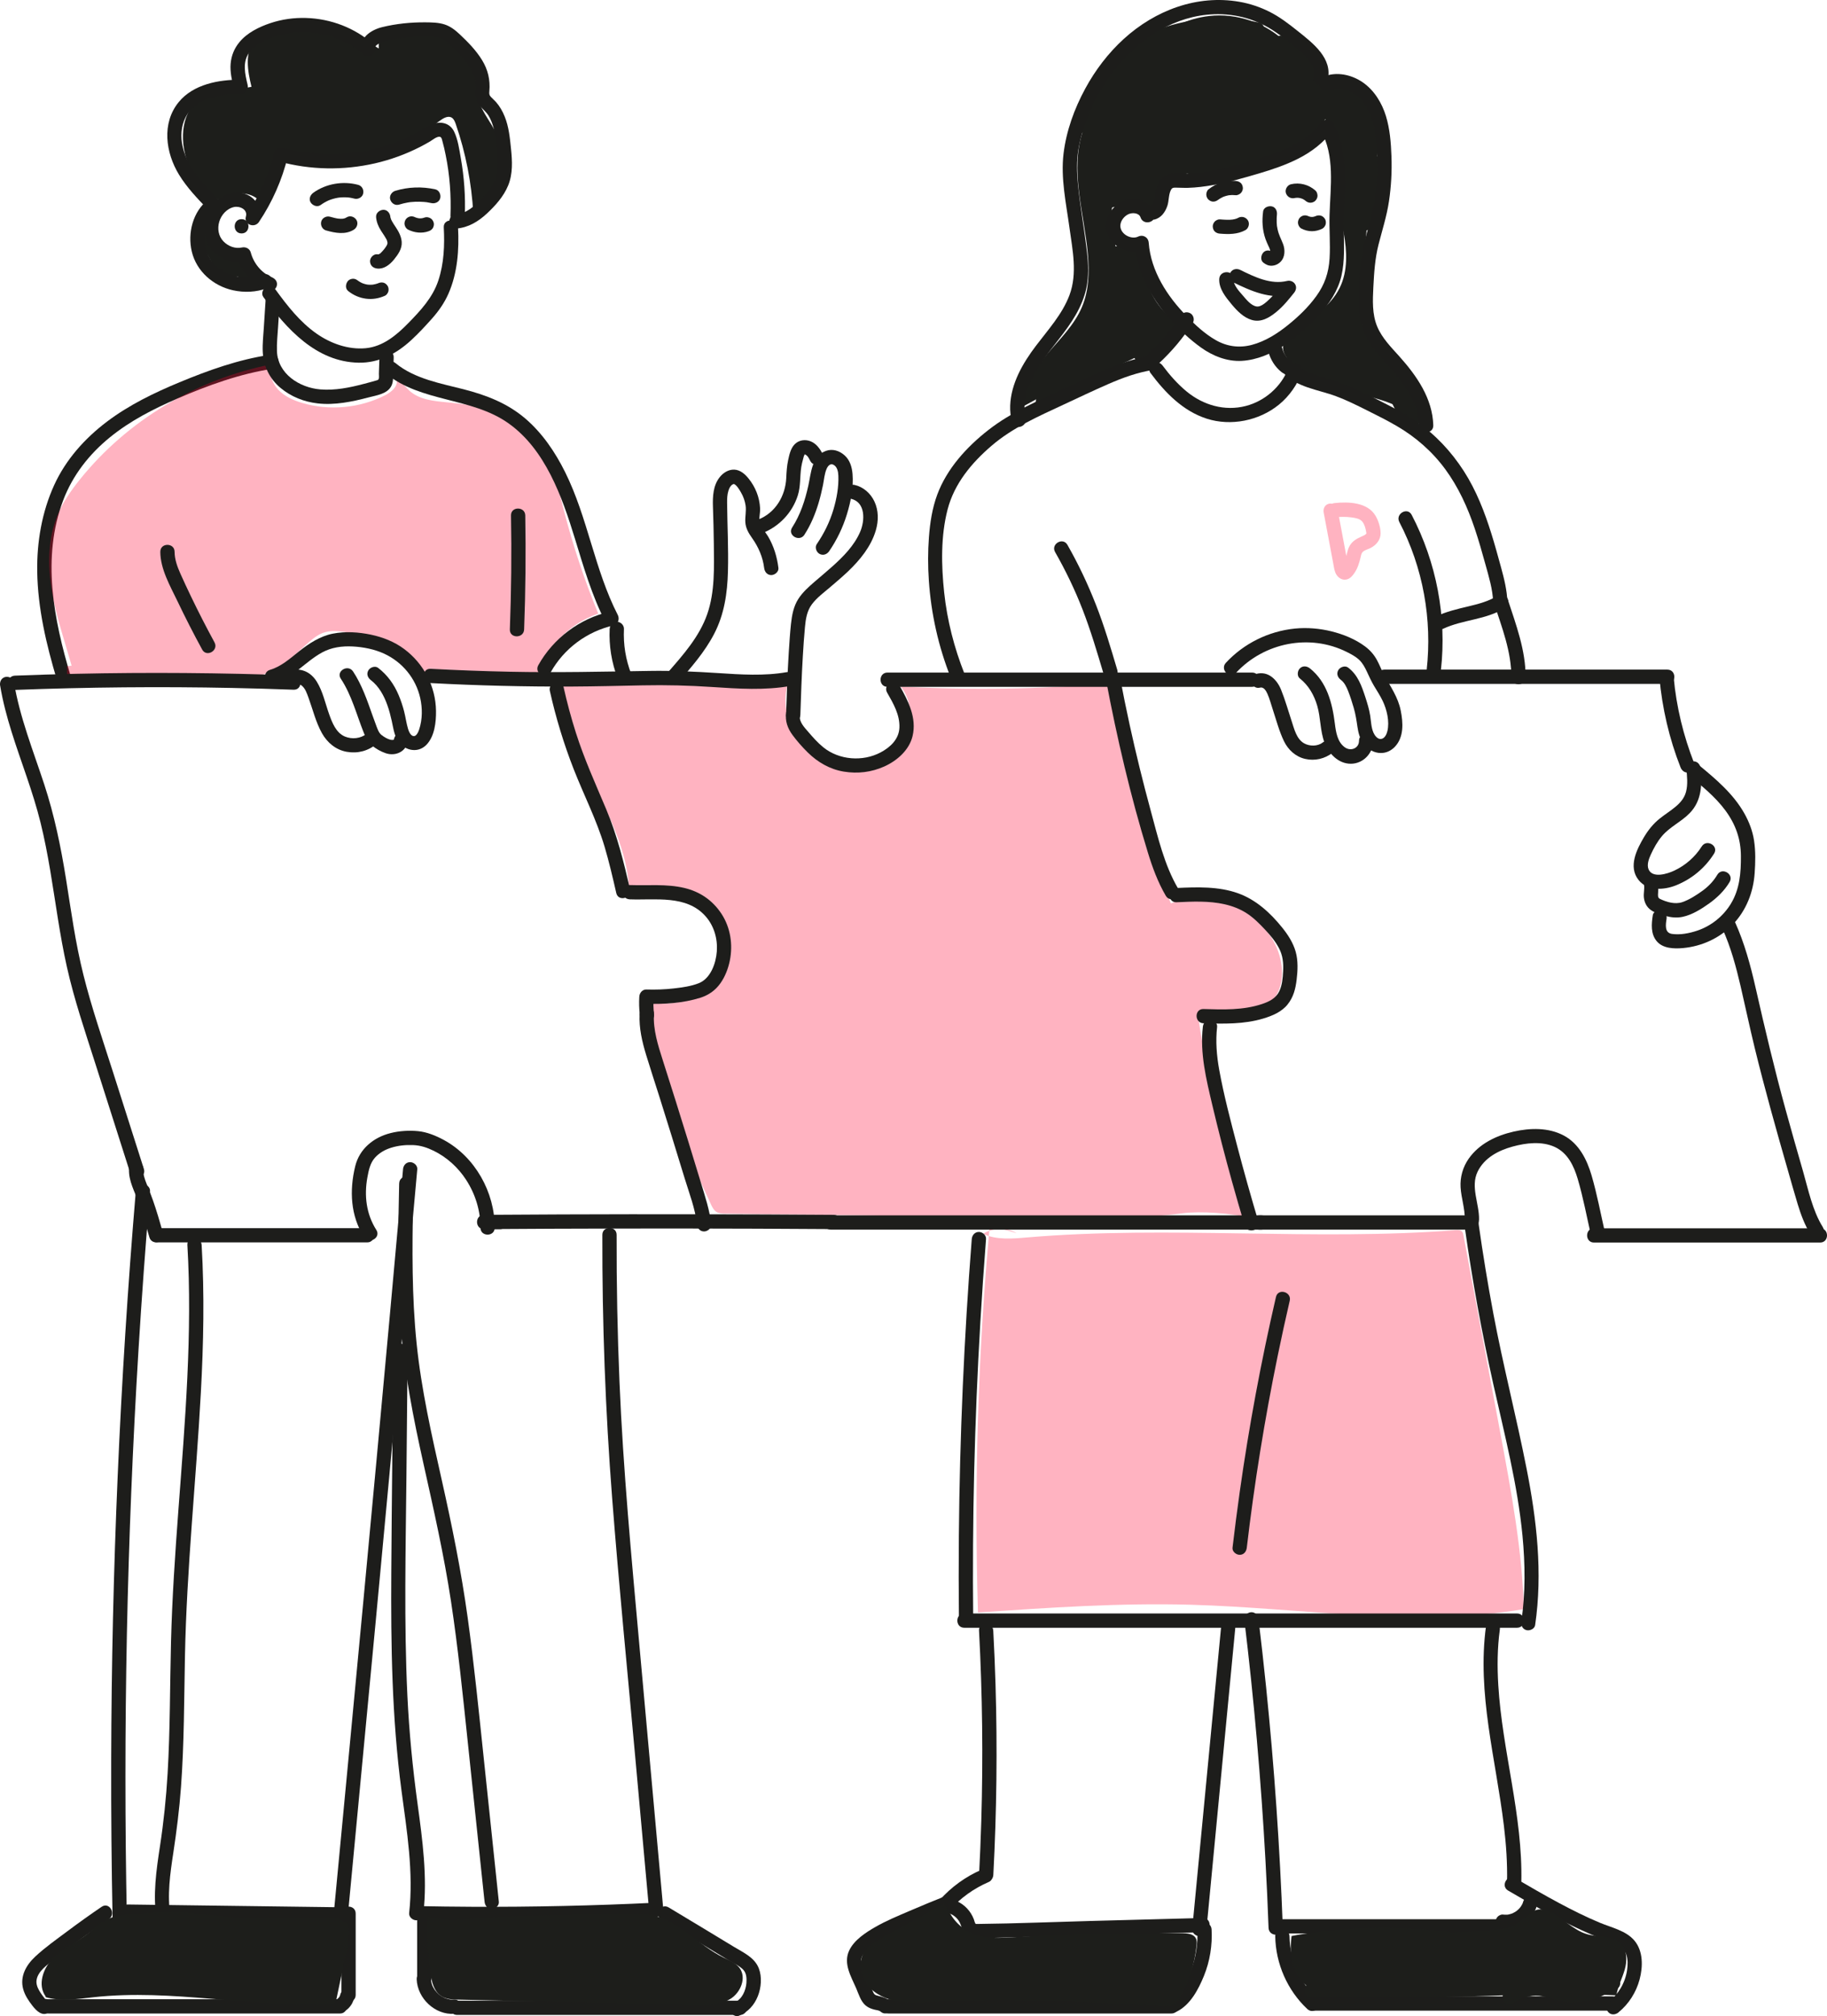 <?xml version="1.0" encoding="UTF-8"?>
<svg width="640.38" height="706.53" version="1.1" viewBox="0 0 640.38 706.53" xmlns="http://www.w3.org/2000/svg">
 <defs>
  <style>.cls-1{opacity:.3;}.cls-2{fill:#1d1e1b;}.cls-2,.cls-3,.cls-4{stroke-width:0px;}.cls-3{fill:#1d1d1b;}.cls-4{fill:#ff0030;}</style>
 </defs>
 <g class="cls-1" transform="translate(-227.27 -207.63)">
  <path class="cls-4" d="m574.2 636.92c-4.15 45.12-5.54 90.49-4.14 135.78 24.83-1.7 49.7-3.41 74.58-2.72 39 1.09 78.29 8.03 116.76 1.53-0.58-20.53-4.35-40.82-8.12-61.01-1.09-5.84-2.18-11.69-3.27-17.53-3.26-17.46-6.51-34.93-9.77-52.39-0.09-0.5-0.2-1.04-0.56-1.4-0.54-0.55-1.41-0.53-2.17-0.47-49.92 3.9-100.25-1.7-150.14 2.55-5.24 0.45-10.77 0.96-15.55-1.25 3.49-2.22 8.22-2.31 11.79-0.22"/>
 </g>
 <path class="cls-3" d="m94.496 124.36c-10.92 1.63-21.41 5.39-31.57 9.6-8.92 3.7-17.71 7.96-25.45 13.81s-14.41 13.27-18.5 22.25c-4.3 9.45-6.08 19.88-5.93 30.23 0.19 12.94 3.2 25.65 6.89 37.98 0.92 3.07 5.75 1.77 4.82-1.33-5.95-19.86-10.2-41.57-2.6-61.61 3.32-8.75 9.11-16.13 16.33-22.01s15.41-10.03 23.78-13.65c10.73-4.63 21.96-8.71 33.55-10.44 1.34-0.2 2.07-1.89 1.75-3.08-0.39-1.43-1.73-1.95-3.08-1.75z"/>
 <path class="cls-3" d="m47.596 417.43c-2.79 33.23-4.91 66.52-6.35 99.84s-2.19 66.33-2.27 99.51c-0.05 18.62 0.12 37.24 0.49 55.86 0.06 3.21 5.06 3.22 5 0-0.67-33.34-0.67-66.7 0.01-100.04 0.68-33.17 2.04-66.33 4.06-99.45 1.14-18.59 2.49-37.16 4.05-55.72 0.11-1.35-1.23-2.5-2.5-2.5-1.45 0-2.39 1.15-2.5 2.5z"/>
 <path class="cls-3" d="m65.676 436.27c1.83 30.97-0.83 61.94-3.14 92.81-1.16 15.46-2.21 30.92-2.6 46.42s-0.29 30.69-1.19 46.01c-0.5 8.52-1.38 16.99-2.67 25.42s-2.57 17.22-1.16 25.9c0.22 1.33 1.87 2.08 3.08 1.75 1.42-0.39 1.96-1.74 1.75-3.08-1.2-7.39-0.11-14.95 1.01-22.28s2.13-15.33 2.69-23.06c1.11-15.22 1.08-30.49 1.38-45.74 0.61-30.85 3.9-61.53 5.57-92.32 0.94-17.26 1.3-34.57 0.28-51.83-0.19-3.2-5.19-3.22-5 0z"/>
 <path class="cls-3" d="m44.806 672.39c19.88 0.26 39.76 0.52 59.64 0.78 5.63 0.07 11.26 0.15 16.9 0.22 3.22 0.04 3.22-4.96 0-5-19.88-0.26-39.76-0.52-59.64-0.78-5.63-0.07-11.26-0.15-16.9-0.22-3.22-0.04-3.22 4.96 0 5z"/>
 <path class="cls-3" d="m141.27 409.74c-3.04 33.88-6.13 67.76-9.27 101.64s-6.29 67.3-9.48 100.94c-1.79 18.88-3.58 37.75-5.38 56.63-0.13 1.35 1.24 2.5 2.5 2.5 1.46 0 2.37-1.15 2.5-2.5 3.22-33.81 6.43-67.61 9.61-101.42 3.17-33.67 6.3-67.35 9.37-101.03 1.73-18.92 3.44-37.84 5.14-56.75 0.12-1.35-1.24-2.5-2.5-2.5-1.45 0-2.38 1.15-2.5 2.5z"/>
 <path class="cls-3" d="m139.91 414.72c-0.36 16.65-0.72 33.33 0.56 49.95 1.25 16.31 4.42 32.35 7.97 48.29s7.18 31.97 9.64 48.19 4.12 32.63 5.84 48.98c1.76 16.7 3.51 33.41 5.27 50.11 0.22 2.08 0.44 4.16 0.66 6.23 0.14 1.34 1.05 2.5 2.5 2.5 1.24 0 2.64-1.15 2.5-2.5-1.76-16.7-3.51-33.41-5.27-50.11-1.74-16.5-3.38-33.01-5.65-49.44s-5.52-32.36-9.12-48.4c-3.54-15.76-7.12-31.57-8.78-47.67-1.7-16.58-1.57-33.28-1.24-49.92 0.04-2.07 0.09-4.14 0.13-6.22 0.07-3.22-4.93-3.22-5 0z"/>
 <path class="cls-3" d="m137.89 473.28c-0.25 25.86-0.57 51.71-0.74 77.57-0.17 25.58 0.21 51.19 3.57 76.58 1.89 14.24 4.29 28.61 2.69 43-0.15 1.34 1.26 2.5 2.5 2.5 1.48 0 2.35-1.15 2.5-2.5 1.43-12.8-0.32-25.62-2.05-38.3-1.73-12.62-2.96-25.27-3.57-37.99-1.22-25.64-0.58-51.35-0.33-77.01 0.14-14.62 0.28-29.23 0.42-43.85 0.03-3.22-4.97-3.22-5 0z"/>
 <path class="cls-3" d="m146.71 672.96c21.57 0.43 43.15 0.29 64.72-0.44 6.14-0.21 12.27-0.46 18.41-0.76 3.2-0.16 3.22-5.16 0-5-21.55 1.05-43.13 1.53-64.7 1.43-6.14-0.03-12.28-0.11-18.42-0.23-3.22-0.06-3.22 4.94 0 5z"/>
 <path class="cls-3" d="m211.13 432.72c-0.08 30.81 1.06 61.63 3.44 92.35 2.37 30.62 5.42 61.2 8.19 91.79 1.56 17.23 3.12 34.47 4.68 51.7 0.12 1.34 1.06 2.5 2.5 2.5 1.26 0 2.62-1.15 2.5-2.5-2.79-30.82-5.58-61.64-8.37-92.46-2.76-30.54-5.64-61.06-6.93-91.71-0.72-17.21-1.06-34.44-1.01-51.67 0-3.22-4.99-3.22-5 0z"/>
 <path class="cls-3" d="m340.61 434.2c-1.35 17.28-2.4 34.58-3.16 51.89-0.75 17.31-1.21 34.64-1.36 51.97-0.09 9.78-0.08 19.57 0.02 29.35 0.03 3.22 5.03 3.22 5 0-0.18-17.33-0.06-34.66 0.35-51.98 0.42-17.32 1.13-34.64 2.15-51.94 0.57-9.77 1.24-19.53 2-29.28 0.11-1.35-1.22-2.5-2.5-2.5-1.44 0-2.39 1.15-2.5 2.5z"/>
 <path class="cls-3" d="m337.97 570.41h75.66 75.66 42.45c3.22 0 3.22-5 0-5h-75.66-75.66-42.45c-3.22 0-3.22 5 0 5z"/>
 <path class="cls-3" d="m513.46 430.36c2.59 18.33 5.91 36.54 9.94 54.61s8.5 35.15 10.24 53.13c0.96 9.98 1.07 20.12-0.39 30.06-0.2 1.33 0.33 2.69 1.75 3.08 1.18 0.32 2.88-0.4 3.08-1.75 2.69-18.36 0.56-36.81-3.01-54.89-3.58-18.16-8.22-36.09-11.64-54.29-1.95-10.39-3.66-20.82-5.14-31.28-0.19-1.34-1.89-2.07-3.08-1.75-1.44 0.4-1.94 1.73-1.75 3.08z"/>
 <path class="cls-3" d="m447.24 454.48c-5.22 22.57-9.46 45.36-12.7 68.29-0.92 6.52-1.76 13.05-2.53 19.59-0.16 1.34 1.26 2.5 2.5 2.5 1.48 0 2.34-1.15 2.5-2.5 2.65-22.62 6.28-45.12 10.87-67.43 1.31-6.39 2.71-12.76 4.18-19.12 0.72-3.13-4.1-4.47-4.82-1.33z"/>
 <path class="cls-3" d="m343.16 571.43c1.18 22.21 1.45 44.47 0.79 66.7-0.19 6.3-0.45 12.61-0.78 18.91-0.17 3.22 4.83 3.21 5 0 1.17-22.21 1.44-44.47 0.77-66.7-0.19-6.3-0.45-12.61-0.79-18.91-0.17-3.2-5.17-3.22-5 0z"/>
 <path class="cls-3" d="m344.13 655.17c-5.65 2.42-10.74 6.12-14.82 10.72-1.48 1.67-0.43 4.12 1.77 4.27 1.97 0.13 3.88 1.28 4.96 2.93 0.6 0.91 0.85 1.96 1.29 2.94 0.66 1.45 1.81 2.55 3.38 2.96 1.44 0.38 3 0.2 4.47 0.16 1.66-0.04 3.33-0.09 4.99-0.13 3.33-0.09 6.66-0.18 9.99-0.27 13.07-0.35 26.13-0.7 39.2-1.04 7.41-0.2 14.81-0.39 22.22-0.59 3.21-0.09 3.22-5.09 0-5-13.15 0.35-26.3 0.7-39.45 1.05s-26.1 0.9-39.15 1.04c-0.25 0-0.5 0.02-0.75 0-0.8-0.03-0.26-0.07-0.27-0.08-0.35-0.38-0.44-1.11-0.62-1.56-0.55-1.42-1.32-2.67-2.37-3.79-2.07-2.21-4.91-3.43-7.9-3.64l1.77 4.27c3.84-4.32 8.5-7.66 13.81-9.94 1.24-0.53 1.52-2.36 0.9-3.42-0.75-1.28-2.17-1.43-3.42-0.9z"/>
 <path class="cls-3" d="m427.98 570.45c-2.62 27.42-5.25 54.83-7.87 82.25-0.74 7.76-1.49 15.53-2.23 23.29-0.13 1.35 1.24 2.5 2.5 2.5 1.46 0 2.37-1.15 2.5-2.5 2.62-27.42 5.25-54.83 7.87-82.25 0.74-7.76 1.49-15.53 2.23-23.29 0.13-1.35-1.24-2.5-2.5-2.5-1.46 0-2.37 1.15-2.5 2.5z"/>
 <path class="cls-3" d="m331.67 664.33c-4.38 1.74-8.73 3.54-13.06 5.4-3.98 1.71-8.03 3.38-11.79 5.54-3.43 1.97-7.48 4.59-9.2 8.31-2.1 4.55 0.69 9.04 2.49 13.2 0.89 2.05 1.57 4.58 3.36 6.05 0.9 0.74 1.97 1.15 3.09 1.42 0.64 0.16 1.57 0.22 2.05 0.65 2.37 2.16 5.92-1.36 3.54-3.54-1.29-1.17-2.78-1.56-4.42-1.98-0.49-0.13-0.91-0.2-1.23-0.55-0.51-0.56-0.78-1.61-1.08-2.29-0.86-1.98-1.72-3.96-2.57-5.95-0.63-1.45-1.47-3.14-0.8-4.73 0.58-1.38 1.86-2.46 2.98-3.39 1.39-1.15 2.94-2.12 4.51-3 3.37-1.91 6.95-3.42 10.5-4.96 4.3-1.86 8.62-3.65 12.97-5.38 1.25-0.5 2.13-1.67 1.75-3.08-0.33-1.19-1.81-2.25-3.08-1.75z"/>
 <path class="cls-3" d="m311.43 705.6h77.22 21.92c3.22 0 3.22-5 0-5h-77.22-21.92c-3.22 0-3.22 5 0 5z"/>
 <path class="cls-3" d="m412.4 704.95c4.81-2.32 7.66-7.81 9.59-12.53 2.09-5.14 2.99-10.77 2.68-16.3-0.18-3.2-5.18-3.22-5 0 0.28 4.85-0.45 9.63-2.18 14.17-1.45 3.81-3.76 8.49-7.6 10.35-1.22 0.59-1.54 2.32-0.9 3.42 0.73 1.24 2.2 1.49 3.42 0.9z"/>
 <path class="cls-3" d="m446.98 678.56c0.17 9.58 4.25 18.9 11.24 25.46 2.35 2.2 5.89-1.33 3.54-3.54-6.05-5.67-9.63-13.62-9.78-21.92-0.06-3.21-5.06-3.22-5 0z"/>
 <path class="cls-3" d="m460.64 704.59h81.72 22.92c3.22 0 3.22-5 0-5h-81.72-22.92c-3.22 0-3.22 5 0 5z"/>
 <path class="cls-3" d="m567.3 705.18c3.59-2.9 6.18-7.01 7.38-11.46s1.32-9.98-1.81-13.69c-2.94-3.48-8.04-4.55-12.07-6.23-4.84-2.02-9.54-4.36-14.16-6.83-5.24-2.8-10.37-5.79-15.5-8.77-2.79-1.62-5.31 2.7-2.52 4.32 8.37 4.87 16.75 9.74 25.55 13.79 2.25 1.03 4.53 2.01 6.83 2.94 1.85 0.74 3.79 1.34 5.57 2.24 1.5 0.76 2.86 1.72 3.44 3.37 0.61 1.75 0.56 3.81 0.28 5.62-0.67 4.44-3.04 8.36-6.51 11.17-1.05 0.85-0.88 2.65 0 3.54 1.04 1.04 2.48 0.85 3.54 0z"/>
 <path class="cls-3" d="m533.24 659.55c0.52-23.34-6.68-45.89-8.08-69.06-0.39-6.45-0.34-12.97 0.54-19.39 0.18-1.34-0.32-2.68-1.75-3.08-1.17-0.32-2.89 0.4-3.08 1.75-3.24 23.65 3.45 46.73 6.26 70.04 0.79 6.55 1.25 13.14 1.1 19.74-0.07 3.22 4.93 3.22 5 0z"/>
 <path class="cls-3" d="m436.13 567.47c3.39 28.03 5.87 56.17 7.42 84.36 0.44 7.91 0.8 15.83 1.09 23.75 0.12 3.21 5.12 3.22 5 0-1.04-28.21-2.99-56.39-5.87-84.48-0.81-7.88-1.69-15.76-2.64-23.63-0.16-1.34-1.03-2.5-2.5-2.5-1.23 0-2.66 1.15-2.5 2.5z"/>
 <path class="cls-3" d="m448.12 677.56h78.61c3.22 0 3.22-5 0-5h-78.61c-3.22 0-3.22 5 0 5z"/>
 <path class="cls-3" d="m526.74 675.92c5.27 0.64 10.55-3.17 11.98-8.19 0.36-1.26-0.44-2.78-1.75-3.08s-2.69 0.4-3.08 1.75c-0.07 0.24-0.14 0.47-0.23 0.7-0.2 0.51 0.16-0.34 0.04-0.1-0.05 0.1-0.09 0.2-0.15 0.3-0.23 0.44-0.5 0.84-0.78 1.24 0.46-0.67-0.02 0-0.16 0.16-0.17 0.18-0.34 0.36-0.52 0.52-0.08 0.08-0.17 0.15-0.25 0.22-0.07 0.06-0.47 0.36-0.11 0.1s0.01 0-0.07 0.05c-0.11 0.08-0.22 0.15-0.33 0.23-0.41 0.27-0.85 0.5-1.29 0.71-0.39 0.18 0.45-0.17 0.16-0.07-0.11 0.04-0.21 0.08-0.31 0.12-0.25 0.09-0.51 0.16-0.77 0.23-0.22 0.05-0.44 0.09-0.65 0.14-0.49 0.1 0.64-0.05 0.14-0.02-0.11 0-0.22 0.02-0.33 0.03-0.51 0.03-1.03 0.01-1.54-0.05-0.59-0.07-1.37 0.33-1.77 0.73-0.43 0.43-0.76 1.15-0.73 1.77s0.24 1.32 0.73 1.77c0.52 0.48 1.07 0.65 1.77 0.73z"/>
 <path class="cls-3" d="m119.67 670.55v28.54c0 3.22 5 3.22 5 0v-28.54c0-3.22-5-3.22-5 0z"/>
 <path class="cls-3" d="m35.646 668.18c-4.07 2.77-8.07 5.62-12.01 8.57s-7.85 5.68-11.34 8.95c-3.15 2.95-5.38 6.93-4.17 11.34 0.6 2.19 1.88 4.08 3.26 5.85s3.5 3.93 5.81 2.27c1.09-0.79 1.62-2.18 0.9-3.42-0.63-1.08-2.32-1.69-3.42-0.9l0.12-0.04h1.33c0.16 0.03-0.19-0.18-0.31-0.32-0.26-0.31-0.51-0.62-0.75-0.94-0.49-0.65-0.96-1.33-1.36-2.04-0.67-1.18-1.13-2.5-0.85-3.86 0.6-2.97 3.69-5.08 5.9-6.85 6.29-5.01 12.78-9.76 19.42-14.29 2.64-1.8 0.15-6.14-2.52-4.32z"/>
 <path class="cls-3" d="m17.026 705.6h79.72 22.42c3.22 0 3.22-5 0-5h-79.72-22.42c-3.22 0-3.22 5 0 5z"/>
 <path class="cls-3" d="m120.92 704.73c0.43-0.29 0.85-0.61 1.22-0.97s0.68-0.78 0.97-1.2c0.18-0.26 0.33-0.54 0.46-0.83 0.21-0.48 0.42-0.96 0.54-1.48 0.1-0.33 0.12-0.66 0.04-1-0.02-0.33-0.11-0.64-0.3-0.93-0.16-0.29-0.37-0.53-0.64-0.7-0.24-0.22-0.52-0.37-0.85-0.45-0.64-0.15-1.36-0.11-1.93 0.25-0.53 0.34-1.01 0.86-1.15 1.49-0.06 0.29-0.15 0.57-0.27 0.84l0.25-0.6c-0.17 0.38-0.38 0.74-0.63 1.07l0.39-0.51c-0.26 0.33-0.55 0.62-0.88 0.88l0.51-0.39c-0.09 0.07-0.17 0.13-0.26 0.19-0.29 0.16-0.53 0.37-0.7 0.64-0.22 0.24-0.37 0.52-0.45 0.85-0.1 0.33-0.12 0.66-0.04 1 0.02 0.33 0.11 0.64 0.3 0.93 0.34 0.53 0.86 1 1.49 1.15s1.37 0.12 1.93-0.25z"/>
 <path class="cls-3" d="m146.21 673.05v20.03c0 3.22 5 3.22 5 0v-20.03c0-3.22-5-3.22-5 0z"/>
 <path class="cls-3" d="m146.05 693.59c0.25 6.68 6.41 12.57 13.18 12.11 1.3-0.09 2.56-1.09 2.5-2.5-0.06-1.28-1.1-2.59-2.5-2.5-0.32 0.02-0.65 0.03-0.97 0.02-0.17 0-0.35-0.02-0.52-0.03-0.48-0.03 0.58 0.11 0.08 0.01-0.59-0.11-1.16-0.24-1.72-0.45-0.08-0.03-0.68-0.24-0.25-0.09s-0.09-0.05-0.17-0.09c-0.29-0.14-0.57-0.3-0.85-0.47-0.26-0.16-0.5-0.33-0.74-0.5-0.42-0.29 0.39 0.33 0.03 0.03-0.13-0.11-0.27-0.22-0.4-0.34-0.24-0.22-0.47-0.44-0.69-0.68-0.2-0.21-0.37-0.49-0.58-0.68 0.42 0.37 0.18 0.24 0.03 0.03-0.09-0.12-0.17-0.25-0.25-0.37-0.17-0.27-0.33-0.55-0.48-0.84-0.07-0.13-0.13-0.27-0.19-0.4-0.08-0.17-0.04-0.09 0.1 0.26-0.04-0.09-0.07-0.18-0.11-0.28-0.1-0.28-0.2-0.56-0.27-0.84s-0.13-0.58-0.19-0.87c-0.1-0.51 0.04 0.55 0.01 0.07-0.01-0.2-0.03-0.4-0.04-0.6-0.05-1.31-1.11-2.56-2.5-2.5-1.31 0.06-2.55 1.1-2.5 2.5z"/>
 <path class="cls-3" d="m160.22 706.1h77.22 21.92c3.22 0 3.22-5 0-5h-77.22-21.92c-3.22 0-3.22 5 0 5z"/>
 <path class="cls-3" d="m231.83 672.72c7.92 4.75 15.83 9.53 23.72 14.32 1.63 0.99 3.73 1.87 5.03 3.29 1.1 1.2 1.16 3.05 1.04 4.59-0.2 2.5-1.46 5.61-3.94 6.64-1.25 0.52-2.14 1.66-1.75 3.08 0.32 1.18 1.82 2.27 3.08 1.75 3.19-1.33 5.35-3.7 6.63-6.89 1.17-2.95 1.49-6.71 0.34-9.71-1.47-3.84-5.44-5.56-8.75-7.57-3.52-2.14-7.05-4.28-10.58-6.41-4.09-2.47-8.19-4.94-12.29-7.4-2.77-1.66-5.28 2.66-2.52 4.32z"/>
 <path class="cls-2" d="m70.506 84.394c1.38 3.47 3.08 6.9 5.37 9.87 0.58 0.75 1.24 1.43 2.1 1.84 1.06 0.52 2.18 0.62 3.35 0.71 1.94 0.14 3.87 0.29 5.81 0.43 0.98 0.07 1.93-0.69 2.28-1.54s0.25-2.11-0.52-2.73c-2.07-1.67-4.2-3.26-6.4-4.75-0.67-0.46-1.85-0.48-2.52 0-1.19 0.86-1.85 2.22-1.36 3.68 0.39 1.15 1.25 1.79 2.29 2.31 0.33 0.16 0.63 0.37 0.94 0.56 0.23 0.14-0.23-0.23 0.1 0.08 0.16 0.15 0.32 0.29 0.48 0.45 0.13 0.13 0.24 0.27 0.36 0.41 0.18 0.2-0.17-0.28 0.07 0.11s0.44 0.75 0.62 1.16c0.53 1.2 2.37 1.57 3.42 0.9 1.24-0.8 1.47-2.14 0.9-3.42-0.52-1.18-1.34-2.29-2.32-3.14-0.54-0.47-1.13-0.92-1.76-1.27-0.23-0.13-0.49-0.28-0.74-0.36-0.24-0.14-0.23-0.12 0.03 0.08 0.49 0.63 0.58 1.29 0.26 1.98l-0.9 0.9 0.13-0.09h-2.52c1.94 1.32 3.74 2.64 5.39 3.97l1.77-4.27c-1.66-0.12-3.32-0.25-4.98-0.37l-1.23-0.09c-0.16-0.01-0.55-0.08-0.2 0-0.16-0.03-0.32-0.07-0.48-0.11 0.34 0.1-0.04-0.04-0.14-0.09-0.25-0.14 0.29 0.33-0.07-0.1-0.09-0.11-0.2-0.22-0.29-0.33 0.23 0.27 0.04 0.05-0.07-0.11-0.89-1.27-1.71-2.61-2.45-3.97-0.37-0.69-0.73-1.38-1.06-2.09-0.17-0.35-0.33-0.71-0.49-1.07-0.04-0.09-0.16-0.36-0.06-0.12-0.1-0.24-0.2-0.48-0.29-0.72-0.48-1.21-1.69-2.19-3.08-1.75-1.17 0.38-2.27 1.77-1.75 3.08z"/>
 <path class="cls-2" d="m91.276 70.664c-3.44-3.84-9.86-3.79-13.25 0.09-7.94-3.7-13.57-12.6-13.89-21.96-0.14-4.12 0.75-8.43 3.26-11.53 4.88-6.04 13.47-5.42 20.76-6.84-1.39-5.57-2.51-12.34 1.26-16.41 1.29-1.4 3-2.24 4.72-2.91 12.64-4.95 27.1-1.61 38.62 5.89v-2.41c4.71-1.06 9.45-1.92 14.22-2.58 4.55-0.64 9.51-1 13.39 1.65 3.99 2.73 5.84 8.06 6.28 13.15 0.2 2.39 0.16 4.81 0.71 7.14 1.37 5.83 6.2 10.11 7.72 15.9 0.91 3.46 0.55 7.15 0.07 10.71-0.43 3.12-0.97 6.29-2.41 9.03s-3.94 5.01-6.84 5.25c-0.59-10.7-2.67-21.3-6.14-31.34-0.29-0.83-0.63-1.72-1.32-2.2-1.28-0.9-2.95 0.05-4.22 0.97-7.82 5.67-16.01 11.01-25.07 13.73s-19.19 2.58-27.43-2.33c-1.06-0.63-2.45-1.31-3.36-0.45-0.38 0.36-0.55 0.92-0.71 1.44-1.56 5.31-3.12 10.62-4.67 15.94"/>
 <path class="cls-2" d="m358.83 142.31c-0.18-6.85 3.85-13.07 8.27-18.31 4.42-5.23 9.5-10.14 12.15-16.46 2.41-5.74 2.61-12.17 2.06-18.36-1.3-14.64-6.5-29.76-1.61-43.63 1.68-4.75 4.46-9.03 7.39-13.14 9.07-12.72 21.19-25.03 36.71-26.8 9.67-1.11 19.77 2.34 26.75 9.12 5.37 5.22 9.07 12.34 15.6 16 3.39 1.9 7.37 2.75 10.47 5.1 4.09 3.1 6 8.39 6.29 13.52s-0.83 10.2-1.72 15.25c-1.91 10.89-2.79 21.94-3.63 32.96-0.67 8.83-1.26 18.09 2.38 26.16 3.78 8.37 11.63 14.32 15.68 22.56-9.46-8.45-24.04-7.44-35.37-13.15-3.61-1.82-6.92-4.37-9.2-7.71-0.67-0.98-1.27-2.08-1.35-3.27-0.16-2.52 1.97-4.54 3.97-6.07 5.9-4.51 12.64-8.59 15.92-15.25 2.88-5.85 2.55-12.76 1.39-19.17s-3.11-12.74-3.29-19.25c-0.2-7.13 1.45-15.24-3.21-20.64-4.5 7.76-13.1 12.37-21.82 14.44s-17.8 1.98-26.75 2.59c-5.2 0.36-11.49 1.83-12.93 6.84-0.71 2.47-0.11 5.56-2.01 7.29-1.58-3.79-7.33-4.04-10.51-1.45s-4.41 6.83-5.42 10.81c-0.22 0.89-0.44 1.83-0.17 2.7 0.85 2.72 4.87 2.07 7.44 0.85-1.85-0.57-3.43-1.97-4.23-3.73 2.23 2.51 6.43 1.79 9.23 3.64 3.28 2.17 3.44 6.78 4.16 10.64 1.26 6.72 5.38 12.87 11.12 16.59"/>
 <path class="cls-2" d="m390.63 85.864c-1.48-4.18-3.43-9.43-1.04-13.63l-4.66-1.26c-0.09 3.97-2.6 7.48-2.38 11.51 0.2 3.54 1.94 7.09 5.59 8.08 1.98 0.54 3.38-1.25 3.08-3.08-0.51-3.03-1.02-6.06-1.52-9.09-0.24-1.43-0.6-2.89-0.71-4.34-0.07-0.84-0.01-0.94 0.67-1.26 1.55-0.71 3.99-0.35 5.85-0.26 3.24 0.16 6.43 0.13 9.65-0.36 0.83-0.13 1.53-0.98 1.75-1.75 0.42-1.5 0.25-2.95 0.32-4.48 0.06-1.24 0.67-1.56 1.7-2.18 2.66-1.59 5.59-2.57 8.59-3.31 6.66-1.66 13.54-2.6 20.3-3.82 1.33-0.24 2.08-1.86 1.75-3.08-0.39-1.43-1.73-1.95-3.08-1.75-6.68 1-13.1 3.01-19.22 5.85-2.65 1.23-0.73 5.19 1.93 4.57 6.61-1.56 13.14-3.4 19.59-5.51 3.04-1 1.74-5.83-1.33-4.82-6.45 2.12-12.98 3.95-19.59 5.51l1.93 4.57c5.71-2.65 11.8-4.41 18.03-5.35l-1.33-4.82c-3.87 0.7-7.74 1.39-11.61 2.09-3.47 0.62-6.96 1.21-10.35 2.18s-6.67 2.21-9.43 4.23c-1.39 1.02-2.4 2.31-2.7 4.04-0.27 1.56 0.12 3.23-0.3 4.75l1.75-1.75c-3.48 0.53-7.02 0.22-10.51 0.07-2.56-0.11-5.39 0.18-7.41 1.9-2.74 2.35-1.79 5.88-1.27 8.97 0.59 3.51 1.18 7.01 1.76 10.52l3.08-3.08c-0.71-0.19-1.19-0.67-1.51-1.43-0.46-1.08-0.53-2.26-0.37-3.42 0.2-1.39 0.88-3.11 1.34-4.58 0.55-1.74 0.94-3.5 0.99-5.33 0.06-2.49-3.44-3.39-4.66-1.26-3.14 5.52-1.45 11.88 0.53 17.49 0.45 1.27 1.71 2.12 3.08 1.75 1.23-0.34 2.2-1.8 1.75-3.08z"/>
 <path class="cls-2" d="m479.75 57.264c0.61 6.76-0.5 13.6-3.42 19.75-0.58 1.22-0.34 2.7 0.9 3.42 1.09 0.64 2.84 0.33 3.42-0.9 3.29-6.93 4.79-14.61 4.1-22.27-0.12-1.34-1.06-2.5-2.5-2.5-1.26 0-2.62 1.15-2.5 2.5z"/>
 <path class="cls-2" d="m473.29 116.47c0.12 3.69 1.85 6.85 4.17 9.64s5.02 4.89 6.89 7.86 2.91 6.13 4.48 9.15 3.86 5.35 7.3 5.57c1.19 0.08 2.01-0.85 2.41-1.84 1.35-3.29-0.74-7.02-2.44-9.78s-3.61-5.06-5.63-7.41c-3.78-4.4-8.05-8.77-9.94-14.38-1.03-3.03-5.86-1.73-4.82 1.33 1.95 5.77 5.84 10.38 9.77 14.9 1.84 2.12 3.71 4.24 5.31 6.55 0.83 1.2 1.6 2.46 2.26 3.77 0.59 1.17 1.22 2.41 0.69 3.7l2.41-1.84c-1.91-0.12-3.07-3.2-3.74-4.67-1.28-2.82-2.44-5.72-4.2-8.29s-4.09-4.71-6.2-7.02c-1.84-2.01-3.61-4.41-3.7-7.24-0.1-3.21-5.1-3.22-5 0z"/>
 <path class="cls-2" d="m408.08 111.97c-4.82 4.81-10.71 8.41-16.99 11-3.25 1.34-6.59 2.44-9.97 3.37-1.66 0.46-3.32 0.87-5 1.25-1.84 0.42-3.72 0.9-5.29 2-3.31 2.33-5.83 6.06-7.46 9.71-0.51 1.14-0.42 2.43 0.64 3.23 0.95 0.71 2.44 0.75 3.28-0.2 4.24-4.75 10.65-6.5 16.31-8.93 3.06-1.32 5.86-2.92 8.5-4.95 2.82-2.17 5.5-4.54 8.75-6.07l-3.76-2.16c0.09 1.42 0.18 2.84 0.27 4.27 0.12 1.93 2.8 3.6 4.27 1.77 1.78-2.22 3.83-4.22 6.17-5.85 1.11-0.77 1.62-2.19 0.9-3.42-0.64-1.09-2.31-1.67-3.42-0.9-2.7 1.88-5.12 4.07-7.18 6.63l4.27 1.77c-0.09-1.42-0.18-2.84-0.27-4.27-0.13-1.99-2-2.99-3.76-2.16-3.31 1.56-6.06 3.99-8.93 6.21-2.63 2.03-5.48 3.61-8.54 4.9-6.05 2.56-12.59 4.56-17.1 9.62l3.93 3.03c1.29-2.87 3.12-5.98 5.67-7.92 1.34-1.02 3.1-1.26 4.7-1.63s3.34-0.81 4.99-1.28c6.72-1.89 13.34-4.47 19.29-8.17 3.35-2.08 6.5-4.53 9.29-7.32 2.28-2.28-1.26-5.81-3.54-3.54z"/>
 <path class="cls-2" d="m447.45 17.204c3.16 1.8 6.68 3.68 8.78 6.76 0.84 1.24 1.46 2.56 1.67 4.05 0.24 1.67 0.25 3.32 1.21 4.79 1.18 1.81 3.17 2.22 5.2 2.18s4.09-0.24 6.13-0.13c2.32 0.13 6.24 1.16 6.57 4.05 0.15 1.34 1.04 2.5 2.5 2.5 1.23 0 2.65-1.15 2.5-2.5-0.46-4.08-3.33-6.93-7.11-8.28-2-0.71-4.23-0.83-6.34-0.8-1.1 0.02-2.21 0.08-3.31 0.13-0.57 0.02-1.22-0.05-1.78 0.04s-0.42-0.23-0.14 0.14c-0.63-0.83-0.48-3.07-0.77-4.25-0.45-1.84-1.35-3.57-2.48-5.08-2.64-3.51-6.36-5.78-10.12-7.92-2.8-1.6-5.32 2.72-2.52 4.32z"/>
 <path class="cls-2" d="m380.59 42.564c3.22 0 3.22-5 0-5s-3.22 5 0 5z"/>
 <path class="cls-2" d="m382.36 44.744c2.31-8.8 8.71-15.63 14.85-22.02 3.3-3.43 6.68-6.33 11.21-7.98s9.66-2.73 14.62-3.12c5.66-0.44 11.34-0.09 16.89 1.09 3.14 0.67 4.48-4.15 1.33-4.82-10.72-2.28-22.03-1.88-32.49 1.46-2.58 0.82-5.15 1.84-7.47 3.27-2.17 1.34-4.12 3.04-5.93 4.83-3.51 3.47-6.92 7.11-9.95 11.01-3.5 4.49-6.43 9.4-7.89 14.95-0.82 3.12 4 4.44 4.82 1.33z"/>
 <g class="cls-1" transform="translate(-227.27 -207.63)">
  <path class="cls-4" d="m447.75 518.47c-1.71-25.11-22.38-45.77-24.7-70.82 26.93-0.56 53.87-1.12 80.8-1.68-4.51 11.69 3.6 26.03 15.61 29.6 7.68 2.29 16.71 0.48 22.17-5.38s6.4-15.77 1.34-21.98c24.27 1.33 48.62 0.97 72.84-1.07 3.89 26.49 11.26 52.47 21.86 77.06 13.02-4.85 29.15 1.07 35.94 13.19 3.44 6.14 4.42 14.22 0.42 20.01-5.5 7.97-17.01 8.09-26.66 7.38 3.15 22.79 12.51 47.38 17.99 69.72-6-1.75-17.44-2.53-23.63-1.7-14.77 1.97-29.73 1.78-44.63 1.59-38.55-0.49-77.1-0.98-115.65-1.47-1.03-0.01-2.11-0.04-3-0.57-0.99-0.59-1.53-1.7-2.02-2.74-4.35-9.34-8.46-18.78-12.33-28.33-5.52-13.61-10.62-27.92-9.72-42.57 8.16 1.72 17.3-0.44 23.08-6.45s7.44-15.96 3.03-23.04c-6.25-10.04-20.34-10.78-32.16-10.38"/>
  <path class="cls-4" d="m691.23 387.23c0.92 4.92 1.85 9.83 2.77 14.75l0.68 3.63c0.21 1.14 0.36 2.29 0.96 3.31s1.67 1.81 2.86 1.84c1.48 0.04 2.44-0.86 3.26-1.98 1.32-1.78 1.93-3.8 2.43-5.93 0.15-0.65 0.27-1.42 0.81-1.88 0.68-0.59 1.7-0.84 2.51-1.23 2.08-1.01 3.69-2.86 3.67-5.27-0.02-2.01-0.75-4.35-1.76-6.07-2.78-4.76-9.47-5-14.35-4.48-1.34 0.14-2.5 1.05-2.5 2.5 0 1.24 1.15 2.64 2.5 2.5 1.94-0.21 3.91-0.24 5.85 0.02 1.29 0.17 2.94 0.39 3.83 1.46 0.8 0.96 1.16 2.38 1.37 3.62 0.09 0.51 0.15 0.54-0.11 0.79-0.36 0.35-1.07 0.64-1.61 0.88-1.63 0.72-3.12 1.57-4.04 3.17s-1 3.25-1.54 4.88c-0.22 0.68-0.56 1.31-0.95 1.91 0.14-0.22-0.26 0.34-0.26 0.4l1.18 0.18c1.02 0.47 1.39 0.49 1.11 0.06 0.01-0.04-0.12-0.6-0.19-0.93-0.37-1.99-0.75-3.99-1.12-5.98-0.84-4.49-1.69-8.98-2.53-13.46-0.25-1.33-1.85-2.08-3.08-1.75-1.39 0.38-2 1.74-1.75 3.08z"/>
 </g>
 <path class="cls-2" d="m16.016 699.63c-2.93-3.98-0.96-9.87 2.54-13.37s8.19-5.51 12.09-8.56c1.97-1.54 3.75-3.35 5.92-4.59 3.41-1.93 7.48-2.26 11.39-2.54 4.75-0.34 9.51-0.68 14.27-0.52 5.65 0.19 11.26 1.08 16.89 1.6 11.98 1.11 24.03 0.57 36.06 0.59 2.2 0 4.68 0.15 6.14 1.8 1.61 1.83 1.2 4.61 0.7 6.99-1.36 6.48-2.72 12.97-4.08 19.45-0.11 0.51-0.23 1.05-0.61 1.4-0.43 0.4-1.07 0.45-1.66 0.48-27.63 1.2-55.34-5.48-82.83-2.48-5.65 0.62-11.48 1.62-16.91-0.04"/>
 <path class="cls-2" d="m149.9 672.59c-0.23 6.23 0.09 12.49 0.93 18.67 0.43 3.15 1.25 6.66 3.96 8.32 1.69 1.03 3.77 1.1 5.75 1.15 27.62 0.62 55.24 1.25 82.85 1.87 4.29 0.1 8.85 0.13 12.53-2.07s5.86-7.51 3.27-10.93c-1.34-1.77-3.54-2.6-5.54-3.57-8.66-4.22-15.27-12.55-24.64-14.78-3.43-0.82-6.99-0.74-10.51-0.66-9.82 0.22-19.65 0.44-29.47 0.65-6.33 0.14-12.67 0.28-18.98 0.82-6.64 0.56-13.49 1.55-19.85-0.42"/>
 <path class="cls-2" d="m332.54 669.62c1.88 3.89 5.35 6.98 9.44 8.38 4.08 1.4 8.52 1.14 12.83 0.89 19.88-1.15 39.8-1.63 59.71-1.44 1.74 0.02 3.83 0.24 4.63 1.79 0.41 0.8 0.35 1.75 0.25 2.64-0.68 6.22-2.59 12.3-5.58 17.8-0.57 1.04-1.22 2.11-2.26 2.68-1.05 0.57-2.3 0.54-3.49 0.49-26.81-1.08-53.66-2.87-80.45-1.32-4.26 0.25-8.56 0.58-12.76-0.13s-8.38-2.59-10.96-5.98-3.16-8.47-0.64-11.91c1.42-1.93 3.58-3.14 5.68-4.3 7.3-4.02 14.61-8.05 21.91-12.07"/>
 <path class="cls-2" d="m452.71 678.44c-0.83 5.93 0.05 12.61 4.42 16.7 4.97 4.66 12.62 4.52 19.43 4.17 29.97-1.53 60.02-1.56 90-0.07 0.49-3.11 2.04-5.95 2.91-8.98s0.92-6.64-1.22-8.96c-2.85-3.08-7.82-2.33-11.86-3.47-5.12-1.44-8.77-6.02-13.67-8.06-1.23-0.51-2.6-0.86-3.89-0.55-1.24 0.3-2.25 1.17-3.24 1.97-10.91 8.76-26.14 11.86-39.6 8.04 5.21-1.91 10.9-2.48 16.39-1.64-19.08-2.82-38.61-2.66-57.64 0.47"/>
 <path class="cls-2" d="m493.5 681.89c12.69 0.82 25.41 0.22 37.98-1.67 1.34-0.2 2.07-1.88 1.75-3.08-0.39-1.43-1.73-1.95-3.08-1.75-12.12 1.82-24.43 2.28-36.65 1.49-1.35-0.09-2.5 1.21-2.5 2.5 0 1.43 1.15 2.41 2.5 2.5z"/>
 <path class="cls-2" d="m459.76 699.93c27.47 0.41 54.96-0.02 82.4-1.32 7.77-0.37 15.54-0.8 23.3-1.31l-1.26-4.66c-2.9 1.48-5.83 2.94-9.01 3.72s-6.03 0.4-9.12-0.57-6.13-1.69-9.38-1.34-6.18 1.39-8.8 3.2c-1.11 0.77-1.61 2.19-0.9 3.42 0.64 1.1 2.3 1.67 3.42 0.9 2.35-1.62 5.03-2.58 7.9-2.62 3.16-0.05 5.97 1.29 8.98 2 6.91 1.62 13.39-1.32 19.42-4.39 2.18-1.11 1.19-4.82-1.26-4.66-27.42 1.78-54.89 2.71-82.36 2.77-7.78 0.02-15.56-0.03-23.34-0.15-3.22-0.05-3.22 4.95 0 5z"/>
 <g class="cls-1" transform="translate(-227.27 -207.63)">
  <path class="cls-4" d="m252.38 440.91c-2.48-8.74-5.48-17.37-6.97-26.33s-1.39-18.44 2.18-26.8c1.85-4.33 4.57-8.23 7.51-11.91 16.7-20.92 41.1-35.43 67.37-40.57-1.07 3.06 0.13 6.58 2.36 8.93s5.31 3.71 8.41 4.62c9.55 2.8 20.15 1.81 29.02-2.71 2.18-1.11 4.56-3.08 4.05-5.47 1.84 0.72 2.99 2.51 4.44 3.85 3.47 3.19 8.57 3.66 13.26 4.1 10.21 0.96 21.07 2.85 28.49 9.93 7.49 7.15 9.85 17.96 12.43 27.99 3.17 12.31 7.19 24.39 12.04 36.14-10.67 3.55-19.22 12.87-21.83 23.8-11.05 0.22-22.1 0.26-33.15 0.1-1.23-0.02-2.5-0.05-3.62-0.55-1.22-0.55-2.12-1.6-3.03-2.58-7.19-7.75-17.1-12.93-27.57-14.4-2.46-0.35-5.03-0.48-7.35 0.38-1.74 0.65-3.23 1.82-4.63 3.03-4.66 4.01-8.93 8.78-14.67 10.98-4.33 1.66-9.09 1.68-13.72 1.67-18.87-0.01-37.74-0.02-56.6-0.03-0.03-1.33-0.05-2.65-0.08-3.98"/>
 </g>
 <path class="cls-3" d="m92.296 96.154c-6.38 2.38-14.67 0.73-18.53-5.26-3.56-5.53-2.48-13.35 2.75-17.44 1.08-0.84 0.85-2.66 0-3.54-5.46-5.62-11.44-11.7-12.73-19.77-0.56-3.52-0.04-7.22 1.95-10.22 1.68-2.55 4.43-4.3 7.26-5.31 3.66-1.32 7.52-1.73 11.39-1.7 1.67 0.01 2.79-1.6 2.41-3.16-0.91-3.78-1.93-8.05 0.63-11.43 2.06-2.72 5.51-4.35 8.66-5.41 6.78-2.28 14.17-2.14 20.93 0.16 3.78 1.29 7.32 3.32 10.32 5.96 1.9 1.68 4.7 0.05 4.18-2.43 0.03 0.15 0.07-0.38 0-0.12-0.05 0.16 0.15-0.33 0.23-0.43 0.2-0.25 0.76-0.62 1.14-0.84 1.3-0.74 2.78-1 4.22-1.29 3.87-0.77 7.81-1.13 11.76-1.11 1.79 0 3.67-0.03 5.4 0.48 1.55 0.46 2.69 1.62 3.82 2.71 2.33 2.24 4.67 4.56 6.41 7.3 0.81 1.28 1.48 2.61 1.86 4.08 0.41 1.54 0.31 3 0.18 4.58-0.18 2.08 0.45 3.83 1.85 5.36 0.99 1.09 2.09 1.97 2.87 3.25 1.56 2.57 2.16 5.66 2.54 8.61 0.46 3.53 1.01 7.3 0.52 10.86-0.53 3.92-2.97 6.92-5.62 9.69-2.32 2.43-5.18 5.06-8.7 5.35-1.35 0.11-2.5 1.07-2.5 2.5 0 1.27 1.15 2.61 2.5 2.5 4.18-0.34 7.65-2.45 10.67-5.26s5.9-6.04 7.45-9.84c1.67-4.07 1.44-8.53 1-12.82-0.39-3.81-0.76-7.75-2.22-11.33-0.76-1.87-1.72-3.58-3.06-5.1-0.57-0.64-1.24-1.18-1.81-1.81s-0.58-1.07-0.5-1.95c0.35-3.99-0.5-7.59-2.62-11.01s-4.88-6.21-7.73-8.9c-1.59-1.5-3.27-2.83-5.38-3.51s-4.49-0.71-6.7-0.73c-5.07-0.04-10.24 0.48-15.17 1.69-3.95 0.97-8.2 3.82-7.23 8.43l4.18-2.43c-6.53-5.77-14.96-8.97-23.66-9.22-4.19-0.12-8.47 0.47-12.45 1.81s-8.12 3.36-10.84 6.66c-1.82 2.2-2.84 4.71-3.09 7.56s0.46 5.93 1.14 8.77l2.41-3.16c-7.67-0.06-16.63 1.58-21.76 7.86-6.04 7.4-4.58 17.73 0.12 25.42 2.79 4.56 6.52 8.45 10.23 12.26v-3.54c-5.39 4.21-7.29 11.74-5.75 18.23 1.64 6.93 7.55 12.03 14.39 13.55 3.97 0.88 8.19 0.71 12.01-0.72 1.26-0.47 2.13-1.69 1.75-3.08-0.33-1.21-1.8-2.22-3.08-1.75z"/>
 <path class="cls-3" d="m162.92 75.614c0.26-6.77-0.22-13.53-1.4-20.2-0.54-3.04-0.99-6.45-2.33-9.26-1.47-3.09-4.81-3.81-7.8-2.58-2.75 1.12-5.22 2.93-7.9 4.23s-5.2 2.27-7.9 3.14c-5.55 1.77-11.31 2.81-17.13 3.04-6.53 0.26-13.02-0.47-19.32-2.21-1.27-0.35-2.76 0.43-3.08 1.75-1.89 7.79-5.13 15.11-9.61 21.76l4.57 1.93c1-3.51-0.93-7.38-4.21-8.91-3.69-1.73-7.97-0.55-10.96 2.01-5.33 4.56-5.87 13.51-0.57 18.29 2.97 2.68 6.96 3.83 10.87 2.95l-3.08-1.75c1.49 5.61 5.54 9.95 10.85 12.17 1.25 0.52 2.75-0.56 3.08-1.75 0.4-1.44-0.49-2.55-1.75-3.08-3.65-1.52-6.35-4.9-7.36-8.67-0.36-1.35-1.76-2.04-3.08-1.75-2.37 0.53-4.84-0.42-6.5-2.15-1.76-1.83-2.16-4.45-1.47-6.84s2.64-4.66 5.23-5.19c2.05-0.41 4.81 0.92 4.12 3.32-0.81 2.82 3.03 4.22 4.57 1.93 4.69-6.98 8.13-14.79 10.11-22.96l-3.08 1.75c10.96 3.02 22.61 3.19 33.68 0.65 5.48-1.26 10.82-3.21 15.82-5.77 1.17-0.6 2.33-1.24 3.46-1.91 0.83-0.49 2.34-1.78 3.38-1.62 0.66 0.11 0.75 0.87 0.92 1.46 0.47 1.64 0.83 3.32 1.17 4.99 1.43 6.98 1.94 14.11 1.67 21.22-0.12 3.22 4.88 3.21 5 0z"/>
 <path class="cls-3" d="m84.676 81.804c3.22 0 3.22-5 0-5s-3.22 5 0 5z"/>
 <path class="cls-3" d="m131.81 76.014c0.14 1.77 0.79 3.34 1.74 4.84 0.38 0.61 0.8 1.2 1.19 1.81 0.2 0.31 0.39 0.62 0.57 0.95 0.08 0.14 0.15 0.29 0.23 0.43 0.29 0.55-0.14-0.47 0.05 0.1 0.1 0.3 0.16 0.6 0.25 0.9-0.15-0.57-0.02-0.14-0.02 0.07 0 0.09-0.08 0.6 0 0.24 0.09-0.4-0.09 0.26-0.11 0.34 0.12-0.39-0.12 0.24-0.15 0.3-0.2 0.36-0.44 0.7-0.69 1.04-0.47 0.65 0.28-0.32-0.21 0.27-0.13 0.16-0.25 0.31-0.39 0.47-0.29 0.34-0.61 0.66-0.93 0.97s0.05 0-0.15 0.12c-0.16 0.1-0.32 0.21-0.5 0.29 0.44-0.21-0.15 0.02-0.25 0.03 0.45-0.07-0.05-0.06-0.24-0.08-1.3-0.15-2.56 1.25-2.5 2.5 0.07 1.48 1.1 2.34 2.5 2.5 2.41 0.27 4.49-1.41 5.91-3.17s2.87-3.76 2.69-6.18c-0.15-1.91-1.03-3.55-2.07-5.12-0.45-0.68-0.92-1.36-1.32-2.08-0.11-0.2-0.19-0.44-0.32-0.63-0.08-0.17-0.06-0.12 0.05 0.14-0.04-0.09-0.07-0.18-0.1-0.28-0.06-0.19-0.11-0.38-0.17-0.56-0.2-0.62 0 0.3-0.04-0.2-0.11-1.3-1.07-2.56-2.5-2.5-1.26 0.06-2.61 1.1-2.5 2.5z"/>
 <path class="cls-3" d="m112.33 71.884c0.48-0.35 0.98-0.67 1.5-0.97 0.26-0.15 0.52-0.29 0.79-0.42 0.08-0.04 0.92-0.42 0.42-0.21 1.03-0.43 2.11-0.74 3.2-0.95 0.1-0.02 1.03-0.15 0.44-0.08 0.3-0.04 0.59-0.06 0.89-0.08 0.52-0.03 1.04-0.05 1.56-0.03 0.3 0 0.59 0.02 0.89 0.05 0.11 0 1.03 0.14 0.44 0.04 0.59 0.1 1.17 0.22 1.75 0.37 1.26 0.34 2.77-0.42 3.08-1.75s-0.39-2.71-1.75-3.08c-5.31-1.42-11.25-0.44-15.73 2.78-1.06 0.76-1.68 2.21-0.9 3.42 0.68 1.05 2.29 1.71 3.42 0.9z"/>
 <path class="cls-3" d="m139.88 71.704c0.97-0.3 1.95-0.54 2.95-0.72 0.31-0.05 0.61-0.11 0.92-0.15-0.45 0.06 0.12 0 0.26-0.02 0.5-0.05 1.01-0.09 1.51-0.11 1.01-0.04 2.03-0.02 3.03 0.06 0.27 0.02 0.54 0.05 0.81 0.08 0.55 0.05-0.34-0.07 0.26 0.03 0.54 0.09 1.07 0.18 1.61 0.3 1.27 0.28 2.76-0.38 3.08-1.75 0.29-1.26-0.38-2.78-1.75-3.08-4.64-1.01-9.48-0.86-14.02 0.53-1.25 0.38-2.17 1.77-1.75 3.08s1.74 2.16 3.08 1.75z"/>
 <path class="cls-3" d="m114.34 80.764c3.14 0.9 6.74 1.57 9.69-0.28 1.11-0.69 1.64-2.26 0.9-3.42s-2.24-1.64-3.42-0.9c-0.24 0.15-0.5 0.29-0.76 0.4l0.6-0.25c-0.45 0.18-0.92 0.31-1.4 0.38l0.66-0.09c-0.79 0.1-1.57 0.08-2.36-0.02l0.66 0.09c-1.1-0.15-2.18-0.43-3.25-0.73-1.26-0.36-2.78 0.44-3.08 1.75s0.4 2.69 1.75 3.08z"/>
 <path class="cls-3" d="m143.03 80.464c2.21 1.11 4.86 1.42 7.22 0.56 0.62-0.23 1.15-0.56 1.49-1.15 0.31-0.54 0.45-1.33 0.25-1.93s-0.57-1.19-1.15-1.49-1.3-0.48-1.93-0.25c-0.45 0.16-0.91 0.28-1.38 0.35l0.66-0.09c-0.59 0.08-1.19 0.08-1.78 0l0.66 0.09c-0.59-0.08-1.17-0.24-1.72-0.47l0.6 0.25c-0.14-0.06-0.27-0.12-0.41-0.19-0.6-0.3-1.26-0.44-1.93-0.25-0.58 0.16-1.21 0.61-1.49 1.15-0.31 0.58-0.46 1.28-0.25 1.93 0.19 0.6 0.57 1.2 1.15 1.49z"/>
 <path class="cls-3" d="m121.99 101.95c1.84 1.47 3.89 2.39 6.23 2.71s4.6-0.08 6.75-1.04c0.54-0.24 1-0.95 1.15-1.49 0.16-0.6 0.09-1.4-0.25-1.93-0.34-0.53-0.86-1-1.49-1.15-0.7-0.16-1.28-0.04-1.93 0.25-0.31 0.14 0.09-0.06 0.18-0.08-0.09 0.02-0.19 0.07-0.28 0.11-0.19 0.07-0.38 0.13-0.57 0.18-0.39 0.11-0.79 0.16-1.18 0.25 0.09-0.02 0.56-0.06 0.22-0.03-0.1 0-0.2 0.02-0.3 0.03-0.2 0.01-0.4 0.02-0.6 0.02s-0.4 0-0.6-0.01c-0.1 0-0.2-0.01-0.3-0.02s-0.55-0.07-0.12 0-0.22-0.04-0.34-0.06c-0.2-0.04-0.39-0.08-0.59-0.14-0.39-0.1-0.77-0.24-1.14-0.38-0.3-0.11 0.47 0.22 0.18 0.07-0.09-0.05-0.18-0.08-0.27-0.13-0.18-0.09-0.36-0.18-0.53-0.28s-0.34-0.21-0.51-0.32c-0.16-0.1-0.74-0.57-0.16-0.1-0.54-0.43-1.05-0.73-1.77-0.73-0.61 0-1.35 0.27-1.77 0.73-0.83 0.91-1.09 2.66 0 3.54z"/>
 <path class="cls-3" d="m92.276 104.03c8.11 11.15 18.51 22.8 33.42 23.07 7.18 0.13 13.3-3.16 18.46-7.92 2.58-2.38 5-4.99 7.33-7.62s4.29-5.45 5.7-8.65c3.19-7.29 3.77-15.37 3.36-23.23-0.17-3.2-5.17-3.22-5 0 0.33 6.27 0.08 12.64-1.91 18.64-1.99 6-6.26 10.56-10.64 15.03-4.07 4.16-8.85 8.14-14.88 8.68s-12.18-1.63-17.19-5.14c-5.77-4.04-10.22-9.73-14.32-15.37-0.79-1.09-2.17-1.63-3.42-0.9-1.08 0.63-1.7 2.32-0.9 3.42z"/>
 <path class="cls-3" d="m93.076 105.44c-0.2 3.11-0.4 6.21-0.6 9.32-0.18 2.83-0.51 5.7-0.38 8.53 0.22 4.95 2.39 9.44 6.21 12.63 3.71 3.1 8.23 4.89 13.02 5.44 6 0.68 12.05-0.56 17.83-2.09 2.8-0.74 6.68-1.2 8.07-4.12 0.67-1.42 0.55-3.12 0.6-4.66 0.06-1.75 0.11-3.49 0.17-5.24 0.11-3.22-4.89-3.21-5 0-0.04 1.27-0.08 2.54-0.13 3.81-0.02 0.64-0.04 1.27-0.06 1.91-0.02 0.52 0.12 1.32-0.06 1.81-0.17 0.46-0.67 0.49-1.18 0.64-1.32 0.39-2.65 0.74-3.98 1.09-5 1.32-10.11 2.37-15.31 1.95-7.31-0.6-14.92-5.46-15.2-13.39-0.1-2.84 0.22-5.71 0.4-8.55 0.19-3.02 0.39-6.05 0.58-9.07 0.09-1.35-1.21-2.5-2.5-2.5-1.43 0-2.41 1.15-2.5 2.5z"/>
 <path class="cls-3" d="m135.15 130.81c12.43 10.26 30.04 8.32 43.01 17.48s18.83 25.72 23.35 40.44c3.05 9.95 5.95 19.99 10.72 29.29l1.49-3.67c-10.51 2.38-19.79 9.35-25.04 18.76-1.57 2.81 2.75 5.34 4.32 2.52 4.66-8.35 12.73-14.35 22.05-16.46 1.65-0.37 2.2-2.31 1.49-3.67-8.17-15.92-10.51-34.08-18.48-50.1-3.49-7.01-8.04-13.73-14.05-18.83-6.23-5.29-13.57-8.11-21.4-10.13s-17.22-3.62-23.94-9.16c-1.04-0.86-2.52-1.02-3.54 0-0.88 0.88-1.05 2.67 0 3.54z"/>
 <path class="cls-3" d="m213.69 220.4c-0.27 5.85 0.67 11.77 2.77 17.23 0.48 1.26 1.68 2.13 3.08 1.75 1.21-0.33 2.23-1.81 1.75-3.08-1.99-5.2-2.84-10.38-2.59-15.9 0.06-1.31-1.19-2.56-2.5-2.5-1.41 0.06-2.44 1.1-2.5 2.5z"/>
 <path class="cls-3" d="m237.53 239.29c4.7-5.35 9.49-10.81 12.79-17.17 3.55-6.84 4.63-14.24 4.83-21.86 0.22-8.02-0.22-16.01-0.29-24.03-0.01-1.44 0.02-2.91 0.47-4.3 0.17-0.53 0.39-1.06 0.73-1.5 0.14-0.18 0.35-0.42 0.54-0.56 0.24-0.18 0.78-0.25 0.47-0.32 1.07 0.23 2.12 2.11 2.63 2.98 0.84 1.43 1.42 3.04 1.65 4.69 0.26 1.93-0.22 3.81-0.11 5.73 0.13 2.2 1.17 3.9 2.4 5.64 2.2 3.1 3.74 6.64 4.2 10.43 0.16 1.34 1.03 2.5 2.5 2.5 1.22 0 2.67-1.15 2.5-2.5-0.48-3.9-1.62-7.63-3.62-11.03-0.86-1.46-2.27-2.83-2.83-4.44s0.12-3.69 0.03-5.4c-0.19-3.87-1.63-7.49-4.06-10.48-1.26-1.56-2.91-3.02-5.02-3.1-2-0.07-3.84 1.1-5.05 2.61-2.35 2.94-2.52 6.79-2.4 10.39 0.14 4.32 0.27 8.64 0.31 12.96 0.08 8.17 0.42 16.8-2.29 24.63-2.74 7.92-8.49 14.39-13.92 20.58-0.89 1.01-1 2.54 0 3.54 0.91 0.91 2.64 1.02 3.54 0z"/>
 <path class="cls-3" d="m267.14 186.87c5.92-2.33 10.55-7.14 12.49-13.23 1.05-3.28 0.7-6.66 1.23-10.01 0.14-0.88 0.35-1.76 0.59-2.62 0.15-0.51 0.29-1.39 0.65-1.82-0.2 0.25-0.24-0.15 0.09 0.06 0.19 0.12 0.34 0.17 0.52 0.32 0.6 0.49 0.97 1.35 1.33 2.01 1.55 2.82 5.87 0.3 4.32-2.52-1.02-1.86-2.25-3.65-4.31-4.44-1.88-0.72-4.03-0.41-5.48 1.04s-1.91 3.69-2.31 5.54c-0.45 2.08-0.58 4.18-0.67 6.3-0.29 6.26-3.76 12.18-9.77 14.55-1.26 0.49-2.13 1.67-1.75 3.08 0.33 1.2 1.81 2.24 3.08 1.75z"/>
 <path class="cls-3" d="m281.95 187.39c2.24-3.46 3.83-7.3 5-11.24 0.6-2.02 1.08-4.07 1.51-6.14 0.38-1.88 0.51-4.02 1.31-5.79 0.44-0.97 1.26-1.93 2.37-1.35 1.35 0.71 1.65 2.44 1.71 3.82 0.16 3.95-0.59 8.01-1.7 11.79-1.29 4.36-3.28 8.42-5.85 12.17-0.76 1.11-0.21 2.77 0.9 3.42 1.24 0.72 2.65 0.22 3.42-0.9 2.72-3.96 4.82-8.35 6.23-12.95s2.35-9.49 1.97-14.15c-0.2-2.39-0.92-4.84-2.77-6.49s-4.22-2.41-6.54-1.58c-5.02 1.79-5.21 7.78-6.18 12.17-1.15 5.18-2.79 10.21-5.68 14.69-1.75 2.71 2.57 5.22 4.32 2.52z"/>
 <path class="cls-3" d="m298.21 174.77c5.26 1.18 4.97 7.69 3.29 11.59-2.09 4.86-5.93 8.72-9.81 12.19-2.01 1.8-4.09 3.52-6.13 5.28s-4.23 3.69-5.75 6.07c-1.67 2.61-2.23 5.67-2.56 8.7-0.35 3.27-0.56 6.57-0.77 9.85-0.46 7.34-0.71 14.7-0.95 22.05-0.11 3.22 4.89 3.21 5 0 0.23-6.86 0.46-13.72 0.87-20.58 0.2-3.41 0.43-6.82 0.75-10.22 0.26-2.8 0.69-5.62 2.42-7.93s4.09-4.04 6.22-5.85 4.32-3.66 6.38-5.61c4.22-4.01 8.16-8.79 9.82-14.48 0.98-3.34 0.99-6.96-0.52-10.14-1.32-2.8-3.86-5.06-6.91-5.75s-4.47 4.11-1.33 4.82z"/>
 <path class="cls-3" d="m56.186 193.35c0.03 6.14 3.46 11.97 6.04 17.37 2.73 5.71 5.61 11.35 8.64 16.91 1.54 2.83 5.86 0.31 4.32-2.52-2.87-5.28-5.62-10.63-8.22-16.05-1.27-2.65-2.53-5.31-3.72-8-1.09-2.45-2.04-5-2.05-7.71-0.02-3.22-5.02-3.22-5 0z"/>
 <path class="cls-3" d="m179.11 180.62c0.24 13.32 0.1 26.65-0.4 39.96-0.12 3.22 4.88 3.21 5 0 0.5-13.31 0.63-26.64 0.4-39.96-0.06-3.21-5.06-3.22-5 0z"/>
 <path class="cls-3" d="m95.956 239.53c6.71-1.96 10.99-7.63 16.95-10.89 3.28-1.8 7.01-2.29 10.71-2.1s7.67 0.97 11.06 2.54c6.39 2.96 11.08 8.67 12.62 15.55 0.79 3.52 0.78 7.46-0.35 10.92-0.26 0.81-0.93 2.45-1.91 2.41-1.12-0.05-1.76-1.69-2.02-2.56-0.6-2.01-0.86-4.12-1.38-6.15-0.5-1.92-1.12-3.8-1.89-5.62-1.61-3.82-3.92-7.07-7.22-9.6-1.07-0.82-2.8-0.17-3.42 0.9-0.75 1.29-0.18 2.6 0.9 3.42 2.8 2.14 4.59 5.44 5.75 8.7 0.65 1.83 1.14 3.71 1.56 5.6 0.47 2.14 0.75 4.33 1.77 6.3 2.04 3.91 7.17 5.41 10.42 2.01 2.83-2.97 3.37-7.9 3.32-11.81-0.11-8.6-4.28-16.58-11.14-21.7-3.45-2.58-7.51-4.17-11.71-5.05s-8.9-1.22-13.32-0.35-8.35 3.42-11.95 6.29c-3.1 2.47-6.17 5.25-10.06 6.39-3.08 0.9-1.77 5.73 1.33 4.82z"/>
 <path class="cls-3" d="m119.46 237.84c3.84 5.82 5.5 12.59 8.07 18.99 0.67 1.68 1.43 3.25 2.85 4.42s3.05 2.08 4.75 2.68c3.58 1.25 7.46-0.63 7.89-4.52 0.15-1.34-1.26-2.5-2.5-2.5-1.48 0-2.35 1.15-2.5 2.5 0.07-0.61 0.22-0.19-0.11-0.15-0.38 0.05-0.63 0.08-1.06-0.03-1.06-0.26-2.26-0.98-3.1-1.65-0.97-0.76-1.36-1.97-1.79-3.07-0.49-1.28-0.95-2.57-1.41-3.86-1.86-5.27-3.69-10.63-6.78-15.33-1.76-2.68-6.09-0.17-4.32 2.52z"/>
 <path class="cls-3" d="m100.57 239.82c1.66-0.22 3.85-0.69 5.26 0.49 1.21 1.01 1.77 2.75 2.3 4.18 1.51 4.14 2.55 8.56 4.71 12.43 1.87 3.34 4.88 5.87 8.72 6.54s7.5-0.31 10.44-2.77c1.04-0.87 0.9-2.64 0-3.54-1.03-1.03-2.5-0.87-3.54 0-2.03 1.7-5.15 1.97-7.56 0.96-3.15-1.33-4.48-4.9-5.55-7.88-1.34-3.75-2.21-8-4.35-11.41-1.05-1.66-2.45-2.99-4.3-3.69-1.97-0.75-4.09-0.58-6.14-0.31-1.34 0.18-2.5 1.02-2.5 2.5 0 1.21 1.15 2.68 2.5 2.5z"/>
 <path class="cls-3" d="m5.216 241.77c25.41-0.97 50.84-1.21 76.26-0.69 7.14 0.15 14.29 0.35 21.43 0.62 3.22 0.12 3.21-4.88 0-5-25.41-0.94-50.84-1.14-76.26-0.58-7.14 0.16-14.29 0.37-21.43 0.65-3.21 0.12-3.22 5.12 0 5z"/>
 <path class="cls-3" d="m150.93 239.37c16.53 0.88 33.08 1.29 49.63 1.22 8.23-0.04 16.46-0.25 24.69-0.42s16.27 0.04 24.41 0.58c9.14 0.6 18.36 1.24 27.44-0.38 1.33-0.24 2.08-1.86 1.75-3.08-0.39-1.4-1.74-1.98-3.08-1.75-7.95 1.41-16.15 0.84-24.16 0.32s-15.92-0.88-23.91-0.75c-16.33 0.26-32.64 0.63-48.98 0.29-9.27-0.19-18.53-0.54-27.78-1.03-3.22-0.17-3.21 4.83 0 5z"/>
 <path class="cls-3" d="m192.74 242.18c2.09 9.34 4.88 18.52 8.37 27.42 3.55 9.06 8 17.71 10.79 27.07 1.6 5.37 2.86 10.83 4.11 16.29 0.72 3.13 5.54 1.81 4.82-1.33-2.19-9.54-4.53-18.97-8.34-28.02-3.75-8.91-7.72-17.64-10.65-26.87-1.66-5.23-3.09-10.54-4.29-15.9-0.7-3.14-5.52-1.81-4.82 1.33z"/>
 <path class="cls-3" d="m275.57 249.68c-0.45 2.95 0.47 5.51 2.21 7.88 1.6 2.17 3.43 4.24 5.35 6.13 3.5 3.44 7.78 5.92 12.66 6.71s9.65 0.21 14.11-1.78 8.78-5.72 9.96-10.66c1.53-6.39-1.52-12.38-4.6-17.77-1.59-2.8-5.91-0.28-4.32 2.52 2.16 3.78 4.51 7.79 4.31 12.3-0.17 4.04-3.21 6.87-6.59 8.66-6.27 3.32-14.54 2.7-20.08-1.79-1.96-1.59-3.65-3.51-5.29-5.42-1.18-1.37-3.22-3.46-2.91-5.47 0.21-1.33-0.34-2.69-1.75-3.08-1.18-0.33-2.87 0.4-3.08 1.75z"/>
 <path class="cls-3" d="m311.06 240.69h99.87 27.96c3.22 0 3.22-5 0-5h-99.87-27.96c-3.22 0-3.22 5 0 5z"/>
 <path class="cls-3" d="m485.22 239.66h77.29 21.94c3.22 0 3.22-5 0-5h-77.29-21.94c-3.22 0-3.22 5 0 5z"/>
 <path class="cls-3" d="m387.67 238.28c3.84 20.34 8.57 40.62 14.65 60.41 1.61 5.26 3.52 10.47 6.31 15.23 1.63 2.77 5.95 0.26 4.32-2.52-4.88-8.31-7.09-18.07-9.6-27.28-2.71-9.94-5.17-19.94-7.37-30-1.25-5.7-2.41-11.43-3.49-17.16-0.25-1.33-1.85-2.08-3.08-1.75-1.39 0.38-2 1.74-1.75 3.08z"/>
 <path class="cls-3" d="m421.82 358.58c6.99 0.21 14.19 0.39 20.96-1.65 3.14-0.95 6.41-2.29 8.52-4.92s2.8-5.55 3.18-8.68 0.56-6.64-0.33-9.8-2.71-5.97-4.77-8.52c-4.13-5.13-9.15-9.73-15.43-11.98-6.87-2.46-14.4-2.18-21.57-1.85-3.2 0.15-3.22 5.15 0 5 5.61-0.26 11.37-0.54 16.89 0.71 2.77 0.63 5.39 1.64 7.78 3.2s4.42 3.61 6.36 5.68 3.62 4.09 4.9 6.53c1.35 2.57 1.58 5.22 1.43 8.09-0.12 2.35-0.32 4.88-1.37 7.03-1.2 2.46-3.55 3.6-6.05 4.43-6.59 2.2-13.64 1.95-20.49 1.74-3.22-0.1-3.22 4.9 0 5z"/>
 <path class="cls-3" d="m421.61 359.85c-1.07 9.2 1.19 18.39 3.29 27.29 2.13 9.02 4.45 17.99 6.93 26.91 1.43 5.13 2.91 10.25 4.43 15.36 0.92 3.08 5.74 1.77 4.82-1.33-2.62-8.8-5.12-17.64-7.44-26.52s-4.66-17.68-6.29-26.65c-0.9-4.98-1.32-10.03-0.74-15.07 0.16-1.34-1.26-2.5-2.5-2.5-1.48 0-2.34 1.15-2.5 2.5z"/>
 <path class="cls-3" d="m441.37 430.9h58.13 16.39c3.22 0 3.22-5 0-5h-58.13-16.39c-3.22 0-3.22 5 0 5z"/>
 <path class="cls-3" d="m518.42 427.37c0.12-5.51-3.08-11.49-0.5-16.79 2.36-4.85 7.29-7.43 12.28-8.79 4.66-1.28 10.15-1.95 14.7 0.11s6.74 6.62 8.09 11.18c1.96 6.62 3.22 13.49 4.76 20.22 0.72 3.14 5.54 1.81 4.82-1.33-1.52-6.67-2.78-13.47-4.7-20.04-1.63-5.58-4.42-11.17-9.76-14.01s-11.8-2.69-17.61-1.36c-6.11 1.4-12.02 4.24-15.71 9.48-2.05 2.93-3.06 6.49-2.84 10.06 0.24 3.79 1.55 7.45 1.47 11.27-0.07 3.22 4.93 3.22 5 0z"/>
 <path class="cls-3" d="m558.71 435.43h79.26c3.22 0 3.22-5 0-5h-79.26c-3.22 0-3.22 5 0 5z"/>
 <path class="cls-3" d="m581.63 237.35c0.98 10.82 3.43 21.44 7.41 31.55 0.49 1.26 1.67 2.13 3.08 1.75 1.2-0.33 2.24-1.81 1.75-3.08-3.81-9.68-6.29-19.86-7.23-30.22-0.12-1.34-1.06-2.5-2.5-2.5-1.26 0-2.62 1.15-2.5 2.5z"/>
 <path class="cls-3" d="m591.07 269.29c0.26 2.68 0.59 5.52-0.1 8.17-0.58 2.21-1.96 3.81-3.68 5.25s-3.75 2.71-5.55 4.15c-2.23 1.78-3.99 3.97-5.45 6.41-2.6 4.36-5.65 10.42-1.98 15.08 3.1 3.94 8.88 3.59 13.09 1.92 5.55-2.21 10.21-6.08 13.4-11.14 1.72-2.73-2.6-5.24-4.32-2.52-2.33 3.69-5.66 6.6-9.6 8.47-2.4 1.14-7.63 2.8-9.03-0.41-0.7-1.61 0.08-3.69 0.76-5.17 1.02-2.25 2.32-4.61 3.92-6.5 2.75-3.26 6.8-5.03 9.75-8.08 4.19-4.33 4.35-9.96 3.8-15.63-0.13-1.34-1.06-2.5-2.5-2.5-1.25 0-2.63 1.15-2.5 2.5z"/>
 <path class="cls-3" d="m576.25 310.08c0.23 1.43-0.21 2.94-0.06 4.39 0.19 1.84 0.99 3.42 2.53 4.49 1.42 0.99 3.33 1.52 4.98 1.99 1.97 0.56 4.01 0.76 6.03 0.35 3.33-0.69 6.66-2.77 9.4-4.74s5.34-4.46 7.12-7.49c1.63-2.78-2.69-5.3-4.32-2.52-1.3 2.21-3.09 4.08-5.16 5.58s-4.61 3.16-7.12 4.01-5.41 0.01-7.78-1.12c-0.88-0.42-0.74-1.25-0.69-2.14 0.07-1.42 0.14-2.72-0.09-4.13-0.21-1.33-1.88-2.08-3.08-1.75-1.42 0.39-1.96 1.74-1.75 3.08z"/>
 <path class="cls-3" d="m579.32 320.74c-0.48 3.08-0.77 6.52 1.38 9.09s6.05 2.69 9.21 2.4c6.64-0.61 13.01-3.52 17.6-8.41s7.03-11.12 7.51-17.78c0.27-3.84 0.37-7.75-0.22-11.56-0.51-3.31-1.74-6.5-3.38-9.42-3.88-6.9-10.01-12.06-16.03-17.02-1.04-0.86-2.52-1.02-3.54 0-0.88 0.88-1.05 2.67 0 3.54 4.59 3.79 9.38 7.63 12.93 12.45s5.39 9.97 5.42 15.93c0.04 5.89-0.4 11.64-3.54 16.77-2.69 4.4-6.9 7.77-11.8 9.41-2.73 0.91-5.93 1.55-8.82 1.13-2.61-0.38-2.23-3.16-1.91-5.19 0.21-1.33-0.34-2.69-1.75-3.08-1.19-0.33-2.86 0.4-3.08 1.75z"/>
 <path class="cls-3" d="m490.48 182.94c8.3 15.9 11.58 34.12 9.57 51.93-0.15 1.34 1.26 2.5 2.5 2.5 1.48 0 2.35-1.15 2.5-2.5 2.11-18.67-1.56-37.81-10.25-54.45-1.49-2.85-5.81-0.33-4.32 2.52z"/>
 <path class="cls-3" d="m505.88 220.32c6.96-3.24 15.02-3.1 21.64-7.28 2.72-1.71 0.21-6.04-2.52-4.32-3.17 2-6.77 2.93-10.39 3.79-3.84 0.91-7.65 1.81-11.25 3.49-1.22 0.57-1.53 2.33-0.9 3.42 0.73 1.26 2.19 1.47 3.42 0.9z"/>
 <path class="cls-3" d="m523.66 211.37c2.75 8.42 6.12 17.01 6.09 25.99 0 3.22 4.99 3.22 5 0 0.03-9.46-3.37-18.46-6.27-27.32-1-3.04-5.83-1.74-4.82 1.33z"/>
 <path class="cls-3" d="m449.61 130.39c4.68 5.39 12.34 6.09 18.66 8.45 3.76 1.4 7.35 3.2 10.94 4.99s6.95 3.47 10.3 5.42c6.68 3.88 12.47 8.93 17.06 15.17s7.84 13.37 10.32 20.74c1.4 4.16 2.6 8.39 3.77 12.63s2.55 8.71 2.71 13.24c0.11 3.21 5.11 3.22 5 0-0.15-4.23-1.17-8.32-2.29-12.38s-2.12-7.75-3.32-11.58c-2.39-7.67-5.34-15.26-9.71-22.04s-9.94-12.75-16.59-17.32c-3.32-2.27-6.85-4.2-10.43-6.03s-7.32-3.75-11.06-5.43c-4.07-1.84-8.22-3.21-12.51-4.46-3.44-1-6.89-2.14-9.31-4.93-0.89-1.02-2.63-0.91-3.54 0-1.01 1.01-0.89 2.51 0 3.54z"/>
 <path class="cls-3" d="m403.23 130.67c5.12 6.89 11.39 13.38 19.78 16.06s18.28 0.77 25.28-4.94c3.67-2.99 6.37-6.95 8.1-11.34 0.49-1.26-0.54-2.74-1.75-3.08-1.42-0.39-2.58 0.48-3.08 1.75-2.53 6.44-8.23 11.43-14.91 13.15-7.37 1.9-14.89-0.28-20.69-5.05-3.2-2.63-5.96-5.76-8.43-9.08-0.8-1.08-2.16-1.63-3.42-0.9-1.07 0.62-1.71 2.33-0.9 3.42z"/>
 <path class="cls-3" d="m402.81 124.82c-10.35 1.68-19.89 6.77-29.3 11.14s-18.93 8.36-27.12 14.76c-7.57 5.92-14.5 13.51-17.88 22.63-1.76 4.75-2.53 9.83-2.91 14.86s-0.38 10.17-0.03 15.25c0.79 11.65 3.36 23.14 7.67 34 0.5 1.25 1.67 2.13 3.08 1.75 1.19-0.33 2.25-1.81 1.75-3.08-3.62-9.12-6.09-18.74-7.13-28.51-1.01-9.51-1.22-19.73 1.19-29.05 2.36-9.11 8.42-16.36 15.44-22.38 7.43-6.37 16.35-10.26 25.14-14.36 5.23-2.44 10.45-4.93 15.74-7.24s10.25-4.07 15.69-4.95c1.33-0.22 2.08-1.87 1.75-3.08-0.39-1.42-1.74-1.96-3.08-1.75z"/>
 <path class="cls-3" d="m369.82 193.45c3.7 6.5 6.96 13.25 9.66 20.22 2.84 7.34 5.08 14.89 7.32 22.43 0.91 3.08 5.74 1.77 4.82-1.33-2.28-7.69-4.56-15.39-7.49-22.86s-6.16-14.24-9.99-20.98c-1.59-2.8-5.91-0.28-4.32 2.52z"/>
 <path class="cls-3" d="m433.24 235.78c9.82-10.6 25.8-13.83 38.82-7.31 1.51 0.75 3.07 1.58 4.31 2.73s2.03 2.66 2.75 4.19c0.78 1.68 1.53 3.35 2.48 4.95 1.03 1.74 2.17 3.43 3.04 5.27 1.47 3.06 2.46 7.23 1.65 10.61-0.26 1.09-0.93 2.59-2.24 2.74-1.23 0.13-2.21-1.23-2.64-2.21-0.81-1.84-0.84-4.03-1.15-5.99-0.35-2.2-1-4.33-1.69-6.44-1.3-3.95-2.61-7.8-6.06-10.39-1.08-0.81-2.79-0.17-3.42 0.9-0.75 1.28-0.19 2.61 0.9 3.42 1.25 0.94 2.01 2.54 2.56 3.96 0.75 1.91 1.38 3.89 1.95 5.86 0.64 2.19 0.97 4.39 1.3 6.65 0.3 2.05 0.83 4.13 2.07 5.83 2.67 3.65 7.62 4.65 10.96 1.23s2.98-8.57 2.14-12.76c-0.92-4.65-3.52-8.29-5.74-12.36-0.97-1.76-1.66-3.66-2.63-5.42-1.04-1.89-2.42-3.44-4.14-4.72-3.4-2.55-7.65-4.25-11.75-5.27s-8.57-1.41-12.85-0.98c-9.21 0.93-17.88 5.2-24.18 12-2.18 2.36 1.34 5.9 3.54 3.54z"/>
 <path class="cls-3" d="m455.62 237.76c3.08 2.46 5 5.84 6.09 9.59 1.23 4.22 0.98 8.79 2.55 12.91 1.47 3.84 4.87 7.42 9.27 7.38s7.8-3.8 7.82-8.05c0.01-3.22-4.99-3.22-5 0-0.01 2.61-2.79 3.75-4.85 2.38-2.72-1.82-3.25-5.42-3.62-8.41-0.89-7.19-2.79-14.59-8.73-19.33-1.05-0.84-2.51-1.03-3.54 0-0.87 0.87-1.06 2.69 0 3.54z"/>
 <path class="cls-3" d="m441.71 240.96c1.24-0.33 2.1 1.2 2.52 2.14 0.78 1.73 1.26 3.64 1.86 5.44 1.23 3.71 2.24 7.62 3.93 11.15 1.48 3.08 4.09 5.49 7.47 6.26s6.85-0.03 9.63-2.19c1.07-0.83 0.87-2.66 0-3.54-1.05-1.05-2.47-0.83-3.54 0-1.78 1.38-4.57 1.34-6.47 0.27-2.71-1.53-3.48-5.09-4.39-7.82-1.21-3.64-2.25-7.4-3.69-10.96s-4.52-6.67-8.66-5.57c-3.11 0.82-1.79 5.65 1.33 4.82z"/>
 <path class="cls-3" d="m404.59 74.864c-1.29-3.96-5.61-5.87-9.54-4.89-3.46 0.86-6.44 3.92-7.15 7.42-1.54 7.51 6.97 13 13.5 9.87l-3.76-2.16c0.78 10.04 5.66 18.98 12.2 26.45 3.3 3.77 7.03 7.29 11.1 10.22s9.15 5 14.4 4.68 10.39-2.53 14.81-5.44 8.64-6.59 12.22-10.61c3.55-3.98 6.58-8.45 7.81-13.71 1.23-5.26 0.9-10.98 0.8-16.48-0.23-12.42 2.69-25.69-3.76-37.1-1.01-1.79-3.24-1.43-4.32 0-5.34 7.04-14.24 10.24-22.39 12.67-5.17 1.55-10.39 3.04-15.7 4.06-2.69 0.52-5.4 0.87-8.14 0.97-2.57 0.09-5.57-0.57-7.96 0.62s-3.35 3.77-3.75 6.23c-0.17 1.04-0.26 2.1-0.61 3.11-0.28 0.8-0.54 1.24-1.16 1.37-3.14 0.68-1.81 5.5 1.33 4.82 2.44-0.53 3.91-2.61 4.66-4.86 0.59-1.79 0.37-3.94 1.28-5.61 0.35-0.63 0.7-0.73 1.44-0.74 1.52 0 3.03 0.12 4.55 0.07 2.94-0.09 5.87-0.46 8.77-0.98 5.51-0.98 10.92-2.54 16.27-4.12 4.6-1.36 9.17-2.92 13.46-5.08 4.81-2.42 9.03-5.7 12.29-10h-4.32c5.08 8.98 3.4 19.78 3.1 29.61-0.16 5.1 0.32 10.21 0.01 15.31s-1.76 9.19-4.61 13.15c-2.85 3.96-6.35 7.28-10.04 10.25s-7.9 5.64-12.54 6.88c-4.36 1.17-8.66 0.63-12.59-1.59s-7.29-5.37-10.4-8.56c-6.77-6.94-12.45-15.7-13.21-25.6-0.15-1.97-1.99-3.01-3.76-2.16-2.45 1.18-6.56-1.03-6.16-4.22 0.2-1.61 1.51-3.13 2.99-3.73 1.31-0.53 3.55-0.38 4.06 1.2 0.99 3.05 5.82 1.74 4.82-1.33z"/>
 <path class="cls-3" d="m427.58 81.874c3.05 0.25 6.16 0.29 8.93-1.22 1.15-0.63 1.61-2.31 0.9-3.42-0.75-1.17-2.19-1.57-3.42-0.9-0.23 0.12-0.46 0.24-0.7 0.34l0.6-0.25c-0.72 0.29-1.47 0.48-2.24 0.58l0.66-0.09c-1.57 0.2-3.16 0.09-4.73-0.04-0.61-0.05-1.35 0.31-1.77 0.73s-0.76 1.15-0.73 1.77 0.24 1.32 0.73 1.77 1.08 0.68 1.77 0.73z"/>
 <path class="cls-3" d="m456.2 80.124c1.14 0.57 2.36 0.9 3.65 0.9s2.5-0.33 3.65-0.9c0.54-0.27 0.99-0.93 1.15-1.49 0.16-0.6 0.09-1.4-0.25-1.93s-0.86-1-1.49-1.15c-0.68-0.15-1.3-0.06-1.93 0.25-0.12 0.06-0.24 0.11-0.36 0.16l0.6-0.25c-0.41 0.17-0.84 0.28-1.29 0.35l0.66-0.09c-0.5 0.07-0.99 0.07-1.49 0l0.66 0.09c-0.44-0.06-0.87-0.18-1.29-0.35l0.6 0.25c-0.12-0.05-0.24-0.11-0.36-0.16-0.6-0.3-1.26-0.44-1.93-0.25-0.58 0.16-1.21 0.61-1.49 1.15-0.31 0.58-0.46 1.28-0.25 1.93 0.19 0.6 0.57 1.2 1.15 1.49z"/>
 <path class="cls-3" d="m442.74 74.084c-0.45 3.27-0.27 6.58 0.84 9.71 0.29 0.8 0.63 1.58 0.99 2.35 0.08 0.16 0.15 0.32 0.23 0.48 0.03 0.07 0.17 0.37 0.07 0.13 0.14 0.33 0.24 0.66 0.33 1.01 0.05 0.18 0.03 0.33 0.02 0.06 0 0.16 0.01 0.33 0 0.49 0.03-0.43-0.08 0.21 0-0.02 0.05-0.15-0.21 0.14-0.02 0.05 0.02 0 0.42-0.3 0.18-0.17-0.32 0.17 0.4-0.12 0.06-0.02-0.24 0.07 0.28 0.02 0.33 0 0.17 0.04 0.19 0.04 0.05 0-0.32-0.09-0.14 0.02 0.52 0.33-1.03-0.8-2.54-1.08-3.54 0-0.82 0.9-1.1 2.68 0 3.54 0.91 0.71 1.83 1.15 3.01 1.09s2.24-0.56 3.05-1.39c1.62-1.66 1.63-4.26 0.83-6.3-0.73-1.87-1.45-3.05-1.89-5.08-0.22-0.99-0.27-1.37-0.31-2.46-0.02-0.46-0.02-0.91 0-1.37 0-0.23 0.02-0.46 0.04-0.68 0-0.07 0.08-0.8 0.03-0.43 0.18-1.29-0.31-2.75-1.75-3.08-1.18-0.27-2.89 0.36-3.08 1.75z"/>
 <path class="cls-3" d="m432.19 98.904c6.33 3.1 13.09 6.11 20.27 4.38l-2.43-4.18c-1.51 1.88-3.03 3.76-4.77 5.43-1.15 1.09-3.12 3.14-4.84 2.86-1.94-0.31-3.61-2.46-4.81-3.85-1.3-1.5-3.34-3.65-3.26-5.75 0.13-3.22-4.87-3.21-5 0-0.14 3.4 2.28 6.37 4.34 8.84 1.88 2.26 4.17 4.65 7.07 5.49 3.29 0.96 6.15-0.8 8.61-2.81s4.29-4.32 6.19-6.68c0.71-0.88 1-2 0.39-3.03-0.57-0.97-1.74-1.41-2.82-1.15-5.74 1.38-11.39-1.41-16.42-3.87-1.21-0.59-2.7-0.33-3.42 0.9-0.64 1.1-0.32 2.82 0.9 3.42z"/>
 <path class="cls-3" d="m427.09 69.924 0.1-0.08-0.51 0.39c0.72-0.55 1.49-1 2.32-1.36l-0.6 0.25c0.91-0.38 1.86-0.65 2.84-0.78l-0.66 0.09c0.85-0.11 1.71-0.12 2.56-0.03 0.6 0.06 1.36-0.33 1.77-0.73 0.43-0.43 0.76-1.15 0.73-1.77s-0.24-1.32-0.73-1.77c-0.52-0.47-1.07-0.66-1.77-0.73-1.61-0.17-3.3 0-4.86 0.46-1.76 0.52-3.3 1.39-4.73 2.52-0.47 0.37-0.73 1.2-0.73 1.77 0 0.61 0.27 1.35 0.73 1.77s1.1 0.76 1.77 0.73c0.71-0.03 1.22-0.3 1.77-0.73z"/>
 <path class="cls-3" d="m453.79 69.404c0.22-0.05 0.44-0.09 0.66-0.13l-0.66 0.09c0.6-0.08 1.21-0.08 1.82 0l-0.66-0.09c0.64 0.09 1.25 0.26 1.84 0.5l-0.6-0.25c0.53 0.23 1.02 0.52 1.48 0.87l-0.51-0.39c0.13 0.1 0.25 0.2 0.37 0.31 0.5 0.44 1.09 0.73 1.77 0.73 0.61 0 1.35-0.27 1.77-0.73s0.76-1.1 0.73-1.77-0.24-1.33-0.73-1.77c-2.35-2.09-5.53-2.93-8.6-2.2-1.27 0.31-2.15 1.82-1.75 3.08 0.43 1.32 1.71 2.07 3.08 1.75z"/>
 <path class="cls-3" d="m465.35 28.074c1.92-7.65-5.29-13.05-10.5-17.21-3.14-2.51-6.35-4.98-9.96-6.78-3.29-1.64-6.81-2.82-10.43-3.45-14.9-2.6-29.59 3-40.58 13.02-5.44 4.96-9.99 10.94-13.49 17.4-3.82 7.03-6.65 14.82-7.61 22.79-1.03 8.57 0.9 17.38 2.06 25.85 1.07 7.85 2.89 16.08 0.01 23.75-2.49 6.65-7.5 12.13-11.73 17.72-4.6 6.07-8.76 13.18-9.04 20.99-0.07 1.91 0.16 3.84 0.6 5.7 0.73 3.13 5.56 1.81 4.82-1.33-1.63-6.96 1.73-13.82 5.52-19.47 3.85-5.73 8.65-10.78 12.08-16.8 1.68-2.96 3.06-6.17 3.73-9.52 0.79-3.97 0.66-8 0.21-12-0.93-8.15-2.42-16.23-3.23-24.39-0.39-3.98-0.5-8.01 0.18-11.96s1.75-7.45 3.11-11.02c2.44-6.43 5.97-12.58 10.35-17.9 8.46-10.26 20.46-17.98 34.04-18.47 7.89-0.28 15.33 1.88 21.81 6.39 3.23 2.25 6.45 4.75 9.32 7.45 2.11 1.99 4.7 4.77 3.91 7.91s4.04 4.45 4.82 1.33z"/>
 <path class="cls-3" d="m465.46 31.604c3.29-1.28 6.64-0.47 9.51 1.46 3.19 2.15 5.06 5.71 6.11 9.33 1.26 4.34 1.56 8.91 1.67 13.4 0.12 4.87-0.12 9.78-0.91 14.59s-2.38 9.59-3.58 14.41-1.56 9.76-1.83 14.71c-0.27 4.95-0.48 9.52 0.76 14.11s3.81 8.05 6.74 11.44c6.02 6.95 13.18 14.2 13.45 24 0.09 3.21 5.09 3.22 5 0-0.26-9.41-5.8-17.35-11.86-24.12-2.88-3.22-6.09-6.42-7.79-10.48-1.82-4.34-1.59-9.23-1.36-13.83 0.26-5.05 0.57-10.05 1.83-14.97s2.88-9.96 3.65-15.13 1.06-10.44 0.87-15.69c-0.17-4.74-0.54-9.61-1.94-14.17s-4.1-9.1-8.29-11.92c-3.85-2.59-8.94-3.68-13.36-1.97-1.26 0.49-2.13 1.68-1.75 3.08 0.33 1.2 1.81 2.24 3.08 1.75z"/>
 <path class="cls-3" d="m0.066 240.32c1.82 10.98 5.73 21.42 9.3 31.92 1.8 5.29 3.51 10.62 4.85 16.05 1.37 5.54 2.44 11.14 3.39 16.76 1.9 11.26 3.34 22.6 5.83 33.75 2.57 11.5 6.39 22.68 9.97 33.89 4.07 12.76 8.14 25.52 12.21 38.29 0.97 3.05 5.8 1.75 4.82-1.33-3.62-11.34-7.23-22.69-10.85-34.03s-7.46-22.47-10.33-33.93-4.32-22.45-6.13-33.74c-1.8-11.22-4.07-22.27-7.62-33.08-3.89-11.85-8.58-23.51-10.63-35.87-0.22-1.33-1.87-2.08-3.08-1.75-1.41 0.39-1.97 1.74-1.75 3.08z"/>
 <path class="cls-3" d="m45.216 409.72c-0.17 4.15 2.05 7.96 3.41 11.76s2.58 8.04 3.74 12.1c0.88 3.09 5.71 1.78 4.82-1.33-1.12-3.92-2.24-7.84-3.6-11.69-0.66-1.89-1.42-3.74-2.16-5.6-0.68-1.7-1.29-3.39-1.21-5.24 0.13-3.22-4.87-3.21-5 0z"/>
 <path class="cls-3" d="m55.016 435.38h57.25 16.43c3.22 0 3.22-5 0-5h-57.25-16.43c-3.22 0-3.22 5 0 5z"/>
 <path class="cls-3" d="m131.9 431c-3.52-5.57-4.3-11.98-3.13-18.4 0.45-2.48 0.97-5.04 2.66-6.92 1.5-1.67 3.47-2.79 5.64-3.47 2.51-0.79 5.11-1.04 7.73-0.94s4.96 0.9 7.23 2.01c4.64 2.28 8.56 5.86 11.37 10.2 3.23 5 5.02 10.8 5.01 16.76 0 3.22 4.99 3.22 5 0 0.02-12.43-6.89-24.86-17.92-30.8-2.75-1.48-5.89-2.77-9.02-3.06s-6.47-0.1-9.58 0.69c-5.96 1.5-10.9 5.51-12.39 11.63-2.05 8.47-1.67 17.31 3.09 24.82 1.72 2.71 6.05 0.21 4.32-2.52z"/>
 <path class="cls-3" d="m224.19 355.36c-0.25 4.9 0.89 9.73 2.31 14.39s3.02 9.52 4.53 14.29c3.03 9.61 6.01 19.24 8.95 28.88 1.6 5.25 3.72 10.64 4.3 16.12 0.14 1.34 1.05 2.5 2.5 2.5 1.24 0 2.64-1.15 2.5-2.5-0.52-4.94-2.11-9.64-3.54-14.37-1.46-4.82-2.94-9.64-4.42-14.45-2.97-9.63-5.99-19.24-9.06-28.84-1.66-5.21-3.34-10.48-3.06-16.01 0.16-3.22-4.84-3.21-5 0z"/>
 <path class="cls-3" d="m220.71 315.16c8.99 0.33 19.86-1.63 26.56 5.89 3.01 3.38 4.3 7.88 3.98 12.35-0.3 4.15-2.15 9.49-6.33 11.15-2.73 1.08-5.88 1.5-8.78 1.83-3.17 0.36-6.37 0.47-9.56 0.37-1.41-0.05-2.42 1.19-2.5 2.5-0.13 2.12-0.07 4.23 0.18 6.34 0.16 1.34 1.03 2.5 2.5 2.5 1.23 0 2.66-1.15 2.5-2.5-0.25-2.11-0.31-4.22-0.18-6.34l-2.5 2.5c6.21 0.2 12.9-0.22 18.86-2.1 2.95-0.93 5.3-2.58 7.08-5.1 1.64-2.31 2.73-5.16 3.29-7.93 1.13-5.59 0.24-11.55-2.91-16.37s-7.67-7.82-13.06-9.09c-6.27-1.48-12.76-0.78-19.14-1.01-3.22-0.12-3.21 4.88 0 5z"/>
 <path class="cls-3" d="m442.15 425.9h-150.96c-3.22 0-3.22 5 0 5h150.96c3.22 0 3.22-5 0-5z"/>
 <path class="cls-3" d="m170.08 430.72h5.33c0.64 0 1.31-0.28 1.77-0.73s0.76-1.15 0.73-1.77c-0.06-1.35-1.1-2.5-2.5-2.5h-5.33c-0.64 0-1.31 0.28-1.77 0.73s-0.76 1.15-0.73 1.77c0.06 1.35 1.1 2.5 2.5 2.5z"/>
 <path class="cls-3" d="m292.25 425.72c-31.79-0.22-63.59-0.27-95.38-0.15-9.08 0.03-18.17 0.08-27.25 0.15-3.22 0.02-3.22 5.02 0 5 31.82-0.22 63.64-0.27 95.45-0.15 9.06 0.03 18.12 0.08 27.18 0.15 3.22 0.02 3.22-4.98 0-5z"/>
 <path class="cls-3" d="m603.76 325.52c2.91 6.42 4.75 13.26 6.34 20.1 1.66 7.12 3.16 14.28 4.89 21.39 3.52 14.43 7.54 28.73 11.65 43 1.14 3.96 2.24 7.93 3.44 11.88 1.12 3.68 2.46 7.33 4.49 10.61 1.69 2.73 6.02 0.22 4.32-2.52-3.61-5.83-5.01-12.89-6.88-19.41-2.08-7.21-4.14-14.43-6.13-21.67-3.9-14.18-7.28-28.45-10.53-42.78-1.79-7.9-3.91-15.71-7.26-23.11-0.56-1.23-2.34-1.53-3.42-0.9-1.26 0.74-1.46 2.19-0.9 3.42z"/>
 <path class="cls-3" d="m406.16 127.37c4.55-4.2 8.56-8.99 11.92-14.19 0.71-1.1 0.26-2.81-0.9-3.42-1.24-0.66-2.66-0.28-3.42 0.9s-1.62 2.42-2.48 3.59c-0.22 0.29-0.43 0.58-0.65 0.87-0.08 0.11-0.34 0.44-0.13 0.17-0.1 0.13-0.2 0.25-0.3 0.38-0.48 0.6-0.96 1.2-1.46 1.78-1.91 2.25-3.95 4.38-6.12 6.38-0.96 0.89-0.97 2.65 0 3.54 1.03 0.95 2.51 0.95 3.54 0z"/>
 <path class="cls-3" d="m444.62 123.39c0.73 2.68 2.31 5.21 4.49 6.94 0.54 0.43 1.05 0.73 1.77 0.73 0.61 0 1.35-0.27 1.77-0.73s0.76-1.1 0.73-1.77c-0.03-0.62-0.22-1.37-0.73-1.77-0.71-0.56-1.35-1.21-1.9-1.92l0.39 0.51c-0.59-0.77-1.08-1.6-1.46-2.5l0.25 0.6c-0.19-0.46-0.35-0.93-0.48-1.41-0.16-0.61-0.61-1.18-1.15-1.49s-1.33-0.45-1.93-0.25c-1.29 0.42-2.11 1.72-1.75 3.08z"/>
</svg>
